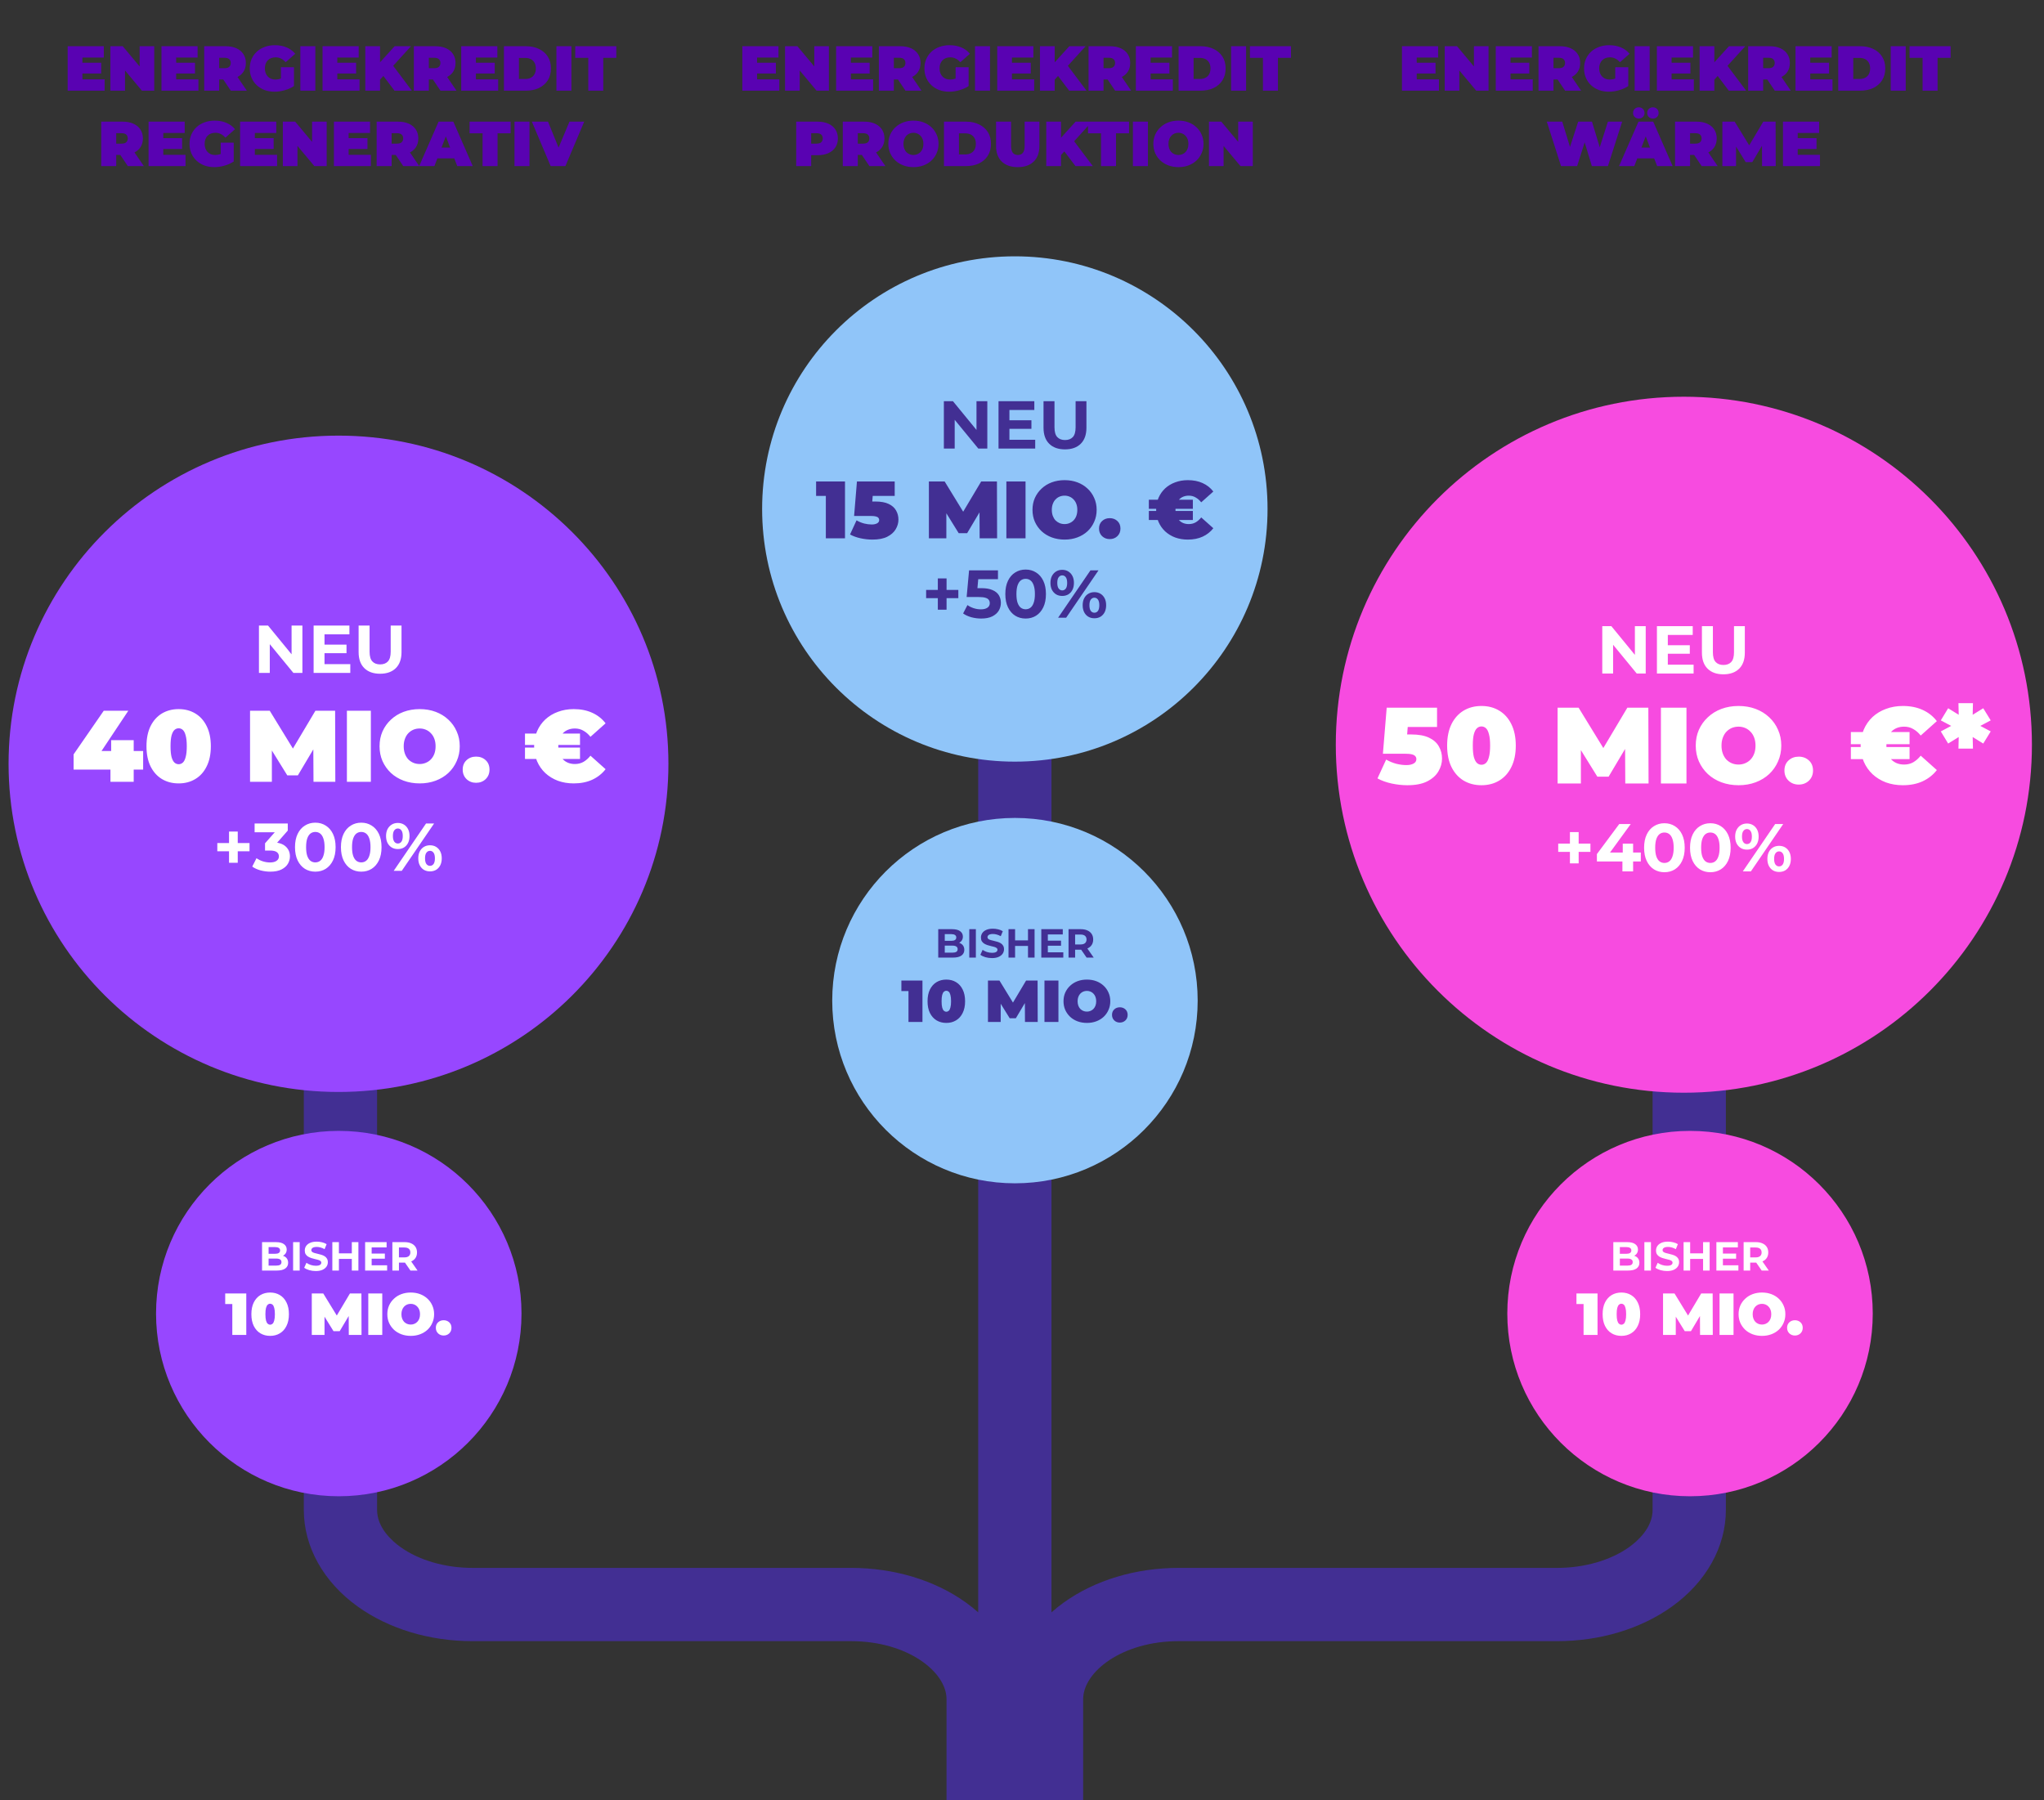 <?xml version="1.0" encoding="UTF-8"?>
<svg xmlns="http://www.w3.org/2000/svg" width="1192" height="1050" viewBox="0 0 1192 1050" fill="none">
  <rect x="0" y="0" width="1192" height="1050" fill="#333333" stroke="none"/>
  <path d="M1006.48 573.476V880.71C1006.48 902.214 995.005 922.769 975.005 937.102C956.86 950.102 933.108 957.264 908.109 957.264H687.3C654.515 957.264 631.669 975.093 631.669 991.084V1050H551.986V991.084C551.986 975.093 529.132 957.264 496.346 957.264H275.538C250.547 957.264 226.786 950.102 208.641 937.102C188.642 922.769 177.172 902.214 177.172 880.71V573.476C177.172 551.972 188.642 531.416 208.641 517.083C226.786 504.084 250.547 496.921 275.538 496.921V539.656C259.632 539.656 244.325 544.083 233.538 551.818C228.445 555.467 219.906 563.134 219.906 573.476V880.71C219.906 891.052 228.445 898.718 233.538 902.368C244.325 910.103 259.632 914.53 275.538 914.53H496.346C521.346 914.53 545.106 921.692 563.243 934.7C565.79 936.521 568.191 938.444 570.456 940.47V312.352H613.19V940.47C615.455 938.444 617.857 936.521 620.404 934.7C638.549 921.692 662.301 914.53 687.3 914.53H908.109C924.014 914.53 939.322 910.103 950.108 902.368C955.202 898.718 963.749 891.052 963.749 880.71V573.476C963.749 563.134 955.202 555.467 950.108 551.818C939.322 544.083 924.014 539.656 908.109 539.656V496.921C933.108 496.921 956.86 504.084 975.005 517.083C995.005 531.416 1006.48 551.972 1006.48 573.476Z" fill="#422F93"></path>
  <path d="M591.823 444.255C673.215 444.255 739.197 378.274 739.197 296.882C739.197 215.489 673.215 149.508 591.823 149.508C510.431 149.508 444.449 215.489 444.449 296.882C444.449 378.274 510.431 444.255 591.823 444.255Z" fill="#90C5F9"></path>
  <circle cx="591.89" cy="583.647" r="106.561" fill="#90C5F9"></circle>
  <path d="M481.604 313.977V284.708L486.388 289.254H475.921V280.824H492.781V313.977H481.604ZM508.788 314.734C506.515 314.734 504.21 314.482 501.873 313.977C499.537 313.471 497.484 312.729 495.716 311.751L499.505 303.51C500.926 304.331 502.41 304.946 503.957 305.357C505.504 305.736 506.972 305.925 508.362 305.925C509.625 305.925 510.666 305.704 511.487 305.262C512.308 304.82 512.719 304.173 512.719 303.32C512.719 302.847 512.577 302.436 512.293 302.089C512.008 301.71 511.503 301.426 510.777 301.237C510.082 301.047 509.056 300.952 507.699 300.952H498.084L499.742 280.824H521.765V289.254H503.673L509.309 284.471L508.314 297.306L502.678 292.522H510.398C513.682 292.522 516.302 292.996 518.26 293.943C520.249 294.89 521.686 296.169 522.57 297.779C523.485 299.358 523.943 301.126 523.943 303.084C523.943 305.041 523.406 306.92 522.333 308.72C521.291 310.488 519.649 311.94 517.407 313.077C515.197 314.182 512.324 314.734 508.788 314.734ZM541.701 313.977V280.824H550.889L564.15 302.468H559.319L572.201 280.824H581.389L581.484 313.977H571.301L571.207 296.169H572.817L564.008 310.993H559.082L549.894 296.169H551.883V313.977H541.701ZM586.888 313.977V280.824H598.065V313.977H586.888ZM620.874 314.734C618.159 314.734 615.649 314.308 613.344 313.456C611.07 312.603 609.097 311.403 607.424 309.856C605.75 308.278 604.44 306.43 603.493 304.315C602.577 302.2 602.119 299.895 602.119 297.4C602.119 294.874 602.577 292.57 603.493 290.486C604.44 288.37 605.75 286.539 607.424 284.992C609.097 283.413 611.07 282.198 613.344 281.345C615.649 280.493 618.143 280.066 620.827 280.066C623.542 280.066 626.036 280.493 628.31 281.345C630.583 282.198 632.556 283.413 634.23 284.992C635.903 286.539 637.198 288.37 638.113 290.486C639.061 292.57 639.534 294.874 639.534 297.4C639.534 299.895 639.061 302.2 638.113 304.315C637.198 306.43 635.903 308.278 634.23 309.856C632.556 311.403 630.583 312.603 628.31 313.456C626.036 314.308 623.558 314.734 620.874 314.734ZM620.827 305.688C621.869 305.688 622.832 305.499 623.716 305.12C624.631 304.741 625.421 304.204 626.084 303.51C626.778 302.784 627.315 301.915 627.694 300.905C628.073 299.863 628.262 298.695 628.262 297.4C628.262 296.106 628.073 294.953 627.694 293.943C627.315 292.901 626.778 292.033 626.084 291.338C625.421 290.612 624.631 290.059 623.716 289.681C622.832 289.302 621.869 289.112 620.827 289.112C619.785 289.112 618.806 289.302 617.89 289.681C617.006 290.059 616.217 290.612 615.522 291.338C614.859 292.033 614.338 292.901 613.959 293.943C613.581 294.953 613.391 296.106 613.391 297.4C613.391 298.695 613.581 299.863 613.959 300.905C614.338 301.915 614.859 302.784 615.522 303.51C616.217 304.204 617.006 304.741 617.89 305.12C618.806 305.499 619.785 305.688 620.827 305.688ZM647.165 314.45C645.397 314.45 643.913 313.882 642.713 312.745C641.514 311.577 640.914 310.093 640.914 308.293C640.914 306.462 641.514 304.994 642.713 303.889C643.913 302.784 645.397 302.231 647.165 302.231C648.933 302.231 650.417 302.784 651.617 303.889C652.817 304.994 653.417 306.462 653.417 308.293C653.417 310.093 652.817 311.577 651.617 312.745C650.417 313.882 648.933 314.45 647.165 314.45ZM669.97 303.32V298.016H695.64V303.32H669.97ZM669.97 296.785V291.48H695.64V296.785H669.97ZM692.703 314.734C690.051 314.734 687.588 314.324 685.315 313.503C683.073 312.65 681.116 311.451 679.442 309.904C677.8 308.356 676.522 306.525 675.606 304.41C674.69 302.294 674.233 299.958 674.233 297.4C674.233 294.843 674.69 292.506 675.606 290.391C676.522 288.276 677.8 286.444 679.442 284.897C681.116 283.35 683.073 282.166 685.315 281.345C687.588 280.493 690.051 280.066 692.703 280.066C695.955 280.066 698.829 280.635 701.323 281.771C703.849 282.908 705.933 284.55 707.574 286.697L700.518 292.996C699.539 291.764 698.45 290.817 697.25 290.154C696.082 289.46 694.755 289.112 693.272 289.112C692.103 289.112 691.046 289.302 690.098 289.681C689.151 290.059 688.33 290.612 687.636 291.338C686.973 292.064 686.452 292.948 686.073 293.99C685.694 295.001 685.504 296.137 685.504 297.4C685.504 298.663 685.694 299.816 686.073 300.858C686.452 301.868 686.973 302.736 687.636 303.463C688.33 304.189 689.151 304.741 690.098 305.12C691.046 305.499 692.103 305.688 693.272 305.688C694.755 305.688 696.082 305.357 697.25 304.694C698.45 303.999 699.539 303.036 700.518 301.805L707.574 308.104C705.933 310.219 703.849 311.861 701.323 313.029C698.829 314.166 695.955 314.734 692.703 314.734Z" fill="#422F93"></path>
  <path d="M529.802 596.102V574.76L533.29 578.075H525.658V571.928H537.952V596.102H529.802ZM551.868 596.654C549.727 596.654 547.827 596.159 546.17 595.169C544.535 594.179 543.246 592.74 542.302 590.852C541.381 588.965 540.921 586.685 540.921 584.015C540.921 581.344 541.381 579.065 542.302 577.177C543.246 575.289 544.535 573.85 546.17 572.86C547.827 571.87 549.727 571.375 551.868 571.375C554.009 571.375 555.897 571.87 557.531 572.86C559.189 573.85 560.478 575.289 561.399 577.177C562.343 579.065 562.815 581.344 562.815 584.015C562.815 586.685 562.343 588.965 561.399 590.852C560.478 592.74 559.189 594.179 557.531 595.169C555.897 596.159 554.009 596.654 551.868 596.654ZM551.868 590.127C552.397 590.127 552.869 589.943 553.284 589.575C553.698 589.206 554.021 588.573 554.251 587.675C554.504 586.777 554.631 585.557 554.631 584.015C554.631 582.449 554.504 581.229 554.251 580.354C554.021 579.456 553.698 578.823 553.284 578.455C552.869 578.086 552.397 577.902 551.868 577.902C551.338 577.902 550.866 578.086 550.452 578.455C550.038 578.823 549.704 579.456 549.451 580.354C549.22 581.229 549.105 582.449 549.105 584.015C549.105 585.557 549.22 586.777 549.451 587.675C549.704 588.573 550.038 589.206 550.452 589.575C550.866 589.943 551.338 590.127 551.868 590.127ZM576.152 596.102V571.928H582.851L592.521 587.71H588.998L598.391 571.928H605.091L605.16 596.102H597.735L597.666 583.117H598.84L592.417 593.926H588.826L582.126 583.117H583.576V596.102H576.152ZM609.1 596.102V571.928H617.25V596.102H609.1ZM633.882 596.654C631.902 596.654 630.072 596.343 628.391 595.722C626.734 595.1 625.295 594.225 624.075 593.097C622.854 591.946 621.899 590.599 621.208 589.057C620.541 587.514 620.207 585.834 620.207 584.015C620.207 582.173 620.541 580.492 621.208 578.973C621.899 577.43 622.854 576.095 624.075 574.967C625.295 573.816 626.734 572.929 628.391 572.308C630.072 571.686 631.891 571.375 633.848 571.375C635.828 571.375 637.646 571.686 639.304 572.308C640.962 572.929 642.401 573.816 643.621 574.967C644.841 576.095 645.785 577.43 646.452 578.973C647.143 580.492 647.488 582.173 647.488 584.015C647.488 585.834 647.143 587.514 646.452 589.057C645.785 590.599 644.841 591.946 643.621 593.097C642.401 594.225 640.962 595.1 639.304 595.722C637.646 596.343 635.839 596.654 633.882 596.654ZM633.848 590.058C634.607 590.058 635.31 589.92 635.954 589.644C636.622 589.367 637.197 588.976 637.681 588.47C638.187 587.94 638.579 587.307 638.855 586.57C639.131 585.81 639.269 584.959 639.269 584.015C639.269 583.071 639.131 582.23 638.855 581.494C638.579 580.734 638.187 580.101 637.681 579.594C637.197 579.065 636.622 578.662 635.954 578.386C635.31 578.109 634.607 577.971 633.848 577.971C633.088 577.971 632.374 578.109 631.707 578.386C631.062 578.662 630.486 579.065 629.98 579.594C629.496 580.101 629.117 580.734 628.84 581.494C628.564 582.23 628.426 583.071 628.426 584.015C628.426 584.959 628.564 585.81 628.84 586.57C629.117 587.307 629.496 587.94 629.98 588.47C630.486 588.976 631.062 589.367 631.707 589.644C632.374 589.92 633.088 590.058 633.848 590.058ZM653.053 596.447C651.763 596.447 650.681 596.032 649.807 595.204C648.932 594.352 648.494 593.27 648.494 591.958C648.494 590.622 648.932 589.552 649.807 588.746C650.681 587.94 651.763 587.537 653.053 587.537C654.342 587.537 655.424 587.94 656.299 588.746C657.174 589.552 657.611 590.622 657.611 591.958C657.611 593.27 657.174 594.352 656.299 595.204C655.424 596.032 654.342 596.447 653.053 596.447Z" fill="#422F93"></path>
  <circle cx="197.561" cy="766.186" r="106.561" fill="#9747FF"></circle>
  <path d="M135.476 778.641V757.299L138.964 760.614H131.332V754.467H143.626V778.641H135.476ZM157.542 779.193C155.401 779.193 153.501 778.698 151.844 777.708C150.209 776.718 148.92 775.279 147.976 773.391C147.055 771.504 146.595 769.224 146.595 766.554C146.595 763.883 147.055 761.604 147.976 759.716C148.92 757.828 150.209 756.389 151.844 755.399C153.501 754.409 155.401 753.914 157.542 753.914C159.683 753.914 161.571 754.409 163.205 755.399C164.863 756.389 166.152 757.828 167.073 759.716C168.017 761.604 168.489 763.883 168.489 766.554C168.489 769.224 168.017 771.504 167.073 773.391C166.152 775.279 164.863 776.718 163.205 777.708C161.571 778.698 159.683 779.193 157.542 779.193ZM157.542 772.666C158.071 772.666 158.543 772.482 158.958 772.114C159.372 771.745 159.694 771.112 159.925 770.214C160.178 769.317 160.304 768.096 160.304 766.554C160.304 764.988 160.178 763.768 159.925 762.893C159.694 761.995 159.372 761.362 158.958 760.994C158.543 760.625 158.071 760.441 157.542 760.441C157.012 760.441 156.54 760.625 156.126 760.994C155.711 761.362 155.378 761.995 155.124 762.893C154.894 763.768 154.779 764.988 154.779 766.554C154.779 768.096 154.894 769.317 155.124 770.214C155.378 771.112 155.711 771.745 156.126 772.114C156.54 772.482 157.012 772.666 157.542 772.666ZM181.825 778.641V754.467H188.525L198.195 770.249H194.672L204.065 754.467H210.765L210.834 778.641H203.409L203.34 765.656H204.514L198.091 776.465H194.499L187.8 765.656H189.25V778.641H181.825ZM214.774 778.641V754.467H222.924V778.641H214.774ZM239.556 779.193C237.576 779.193 235.746 778.882 234.065 778.261C232.408 777.639 230.969 776.764 229.748 775.636C228.528 774.485 227.573 773.138 226.882 771.596C226.214 770.053 225.881 768.373 225.881 766.554C225.881 764.712 226.214 763.031 226.882 761.512C227.573 759.969 228.528 758.634 229.748 757.506C230.969 756.355 232.408 755.468 234.065 754.847C235.746 754.225 237.565 753.914 239.521 753.914C241.501 753.914 243.32 754.225 244.978 754.847C246.635 755.468 248.074 756.355 249.295 757.506C250.515 758.634 251.459 759.969 252.126 761.512C252.817 763.031 253.162 764.712 253.162 766.554C253.162 768.373 252.817 770.053 252.126 771.596C251.459 773.138 250.515 774.485 249.295 775.636C248.074 776.764 246.635 777.639 244.978 778.261C243.32 778.882 241.513 779.193 239.556 779.193ZM239.521 772.597C240.281 772.597 240.983 772.459 241.628 772.183C242.296 771.907 242.871 771.515 243.355 771.009C243.861 770.479 244.253 769.846 244.529 769.109C244.805 768.35 244.943 767.498 244.943 766.554C244.943 765.61 244.805 764.77 244.529 764.033C244.253 763.273 243.861 762.64 243.355 762.133C242.871 761.604 242.296 761.201 241.628 760.925C240.983 760.649 240.281 760.51 239.521 760.51C238.762 760.51 238.048 760.649 237.38 760.925C236.736 761.201 236.16 761.604 235.654 762.133C235.17 762.64 234.79 763.273 234.514 764.033C234.238 764.77 234.1 765.61 234.1 766.554C234.1 767.498 234.238 768.35 234.514 769.109C234.79 769.846 235.17 770.479 235.654 771.009C236.16 771.515 236.736 771.907 237.38 772.183C238.048 772.459 238.762 772.597 239.521 772.597ZM258.727 778.986C257.437 778.986 256.355 778.572 255.48 777.743C254.606 776.891 254.168 775.809 254.168 774.497C254.168 773.161 254.606 772.091 255.48 771.285C256.355 770.479 257.437 770.076 258.727 770.076C260.016 770.076 261.098 770.479 261.973 771.285C262.848 772.091 263.285 773.161 263.285 774.497C263.285 775.809 262.848 776.891 261.973 777.743C261.098 778.572 260.016 778.986 258.727 778.986Z" fill="white"></path>
  <path d="M152.826 741.094V724.518H160.925C163.009 724.518 164.572 724.912 165.614 725.702C166.671 726.491 167.2 727.533 167.2 728.827C167.2 729.696 166.987 730.453 166.561 731.101C166.135 731.732 165.551 732.222 164.809 732.569C164.067 732.916 163.214 733.09 162.251 733.09L162.701 732.119C163.743 732.119 164.666 732.293 165.472 732.64C166.277 732.971 166.9 733.469 167.342 734.132C167.8 734.795 168.029 735.608 168.029 736.571C168.029 737.992 167.469 739.105 166.348 739.91C165.227 740.699 163.577 741.094 161.399 741.094H152.826ZM156.639 738.205H161.114C162.109 738.205 162.859 738.047 163.364 737.731C163.885 737.4 164.145 736.879 164.145 736.168C164.145 735.474 163.885 734.961 163.364 734.629C162.859 734.282 162.109 734.108 161.114 734.108H156.355V731.314H160.451C161.383 731.314 162.093 731.156 162.583 730.84C163.088 730.509 163.34 730.011 163.34 729.348C163.34 728.701 163.088 728.22 162.583 727.904C162.093 727.572 161.383 727.407 160.451 727.407H156.639V738.205ZM170.933 741.094V724.518H174.77V741.094H170.933ZM184.15 741.378C182.824 741.378 181.553 741.204 180.337 740.857C179.122 740.494 178.143 740.028 177.401 739.46L178.704 736.571C179.414 737.076 180.251 737.494 181.214 737.826C182.192 738.142 183.179 738.299 184.174 738.299C184.931 738.299 185.539 738.228 185.997 738.086C186.471 737.928 186.818 737.715 187.039 737.447C187.26 737.179 187.371 736.871 187.371 736.523C187.371 736.081 187.197 735.734 186.85 735.482C186.502 735.213 186.044 735 185.476 734.842C184.908 734.668 184.276 734.511 183.582 734.369C182.903 734.211 182.216 734.021 181.521 733.8C180.843 733.579 180.219 733.295 179.651 732.948C179.082 732.6 178.617 732.143 178.254 731.574C177.906 731.006 177.733 730.28 177.733 729.396C177.733 728.448 177.985 727.588 178.49 726.815C179.011 726.025 179.785 725.402 180.811 724.944C181.853 724.47 183.155 724.233 184.718 724.233C185.76 724.233 186.786 724.36 187.797 724.612C188.807 724.849 189.699 725.212 190.473 725.702L189.289 728.614C188.515 728.172 187.741 727.849 186.968 727.643C186.194 727.422 185.437 727.312 184.695 727.312C183.953 727.312 183.345 727.399 182.871 727.572C182.398 727.746 182.058 727.975 181.853 728.259C181.648 728.527 181.545 728.843 181.545 729.206C181.545 729.632 181.719 729.98 182.066 730.248C182.413 730.501 182.871 730.706 183.44 730.864C184.008 731.022 184.631 731.18 185.31 731.337C186.005 731.495 186.692 731.677 187.371 731.882C188.065 732.087 188.697 732.364 189.265 732.711C189.833 733.058 190.291 733.516 190.638 734.084C191.001 734.653 191.183 735.371 191.183 736.239C191.183 737.171 190.923 738.023 190.402 738.797C189.881 739.57 189.099 740.194 188.057 740.668C187.031 741.141 185.729 741.378 184.15 741.378ZM205.171 724.518H209.007V741.094H205.171V724.518ZM197.641 741.094H193.804V724.518H197.641V741.094ZM205.455 734.298H197.356V731.053H205.455V734.298ZM216.457 731.195H224.438V734.179H216.457V731.195ZM216.741 738.015H225.764V741.094H212.929V724.518H225.456V727.596H216.741V738.015ZM228.816 741.094V724.518H235.991C237.475 724.518 238.754 724.762 239.827 725.252C240.901 725.725 241.73 726.412 242.314 727.312C242.898 728.212 243.19 729.285 243.19 730.532C243.19 731.764 242.898 732.829 242.314 733.729C241.73 734.613 240.901 735.292 239.827 735.766C238.754 736.239 237.475 736.476 235.991 736.476H230.947L232.652 734.795V741.094H228.816ZM239.354 741.094L235.21 735.079H239.306L243.498 741.094H239.354ZM232.652 735.221L230.947 733.421H235.778C236.962 733.421 237.846 733.169 238.43 732.664C239.014 732.143 239.306 731.432 239.306 730.532C239.306 729.617 239.014 728.906 238.43 728.401C237.846 727.896 236.962 727.643 235.778 727.643H230.947L232.652 725.82V735.221Z" fill="white"></path>
  <circle cx="985.573" cy="766.186" r="106.561" fill="#F74BE0"></circle>
  <path d="M923.487 778.641V757.299L926.975 760.614H919.343V754.467H931.637V778.641H923.487ZM945.553 779.193C943.412 779.193 941.513 778.698 939.855 777.708C938.221 776.718 936.932 775.279 935.988 773.391C935.067 771.504 934.606 769.224 934.606 766.554C934.606 763.883 935.067 761.604 935.988 759.716C936.932 757.828 938.221 756.389 939.855 755.399C941.513 754.409 943.412 753.914 945.553 753.914C947.695 753.914 949.582 754.409 951.217 755.399C952.875 756.389 954.164 757.828 955.085 759.716C956.029 761.604 956.501 763.883 956.501 766.554C956.501 769.224 956.029 771.504 955.085 773.391C954.164 775.279 952.875 776.718 951.217 777.708C949.582 778.698 947.695 779.193 945.553 779.193ZM945.553 772.666C946.083 772.666 946.555 772.482 946.969 772.114C947.384 771.745 947.706 771.112 947.936 770.214C948.19 769.317 948.316 768.096 948.316 766.554C948.316 764.988 948.19 763.768 947.936 762.893C947.706 761.995 947.384 761.362 946.969 760.994C946.555 760.625 946.083 760.441 945.553 760.441C945.024 760.441 944.552 760.625 944.138 760.994C943.723 761.362 943.389 761.995 943.136 762.893C942.906 763.768 942.791 764.988 942.791 766.554C942.791 768.096 942.906 769.317 943.136 770.214C943.389 771.112 943.723 771.745 944.138 772.114C944.552 772.482 945.024 772.666 945.553 772.666ZM969.837 778.641V754.467H976.537L986.206 770.249H982.684L992.077 754.467H998.777L998.846 778.641H991.421L991.352 765.656H992.526L986.103 776.465H982.511L975.812 765.656H977.262V778.641H969.837ZM1002.79 778.641V754.467H1010.94V778.641H1002.79ZM1027.57 779.193C1025.59 779.193 1023.76 778.882 1022.08 778.261C1020.42 777.639 1018.98 776.764 1017.76 775.636C1016.54 774.485 1015.58 773.138 1014.89 771.596C1014.23 770.053 1013.89 768.373 1013.89 766.554C1013.89 764.712 1014.23 763.031 1014.89 761.512C1015.58 759.969 1016.54 758.634 1017.76 757.506C1018.98 756.355 1020.42 755.468 1022.08 754.847C1023.76 754.225 1025.58 753.914 1027.53 753.914C1029.51 753.914 1031.33 754.225 1032.99 754.847C1034.65 755.468 1036.09 756.355 1037.31 757.506C1038.53 758.634 1039.47 759.969 1040.14 761.512C1040.83 763.031 1041.17 764.712 1041.17 766.554C1041.17 768.373 1040.83 770.053 1040.14 771.596C1039.47 773.138 1038.53 774.485 1037.31 775.636C1036.09 776.764 1034.65 777.639 1032.99 778.261C1031.33 778.882 1029.52 779.193 1027.57 779.193ZM1027.53 772.597C1028.29 772.597 1029 772.459 1029.64 772.183C1030.31 771.907 1030.88 771.515 1031.37 771.009C1031.87 770.479 1032.26 769.846 1032.54 769.109C1032.82 768.35 1032.95 767.498 1032.95 766.554C1032.95 765.61 1032.82 764.77 1032.54 764.033C1032.26 763.273 1031.87 762.64 1031.37 762.133C1030.88 761.604 1030.31 761.201 1029.64 760.925C1029 760.649 1028.29 760.51 1027.53 760.51C1026.77 760.51 1026.06 760.649 1025.39 760.925C1024.75 761.201 1024.17 761.604 1023.67 762.133C1023.18 762.64 1022.8 763.273 1022.53 764.033C1022.25 764.77 1022.11 765.61 1022.11 766.554C1022.11 767.498 1022.25 768.35 1022.53 769.109C1022.8 769.846 1023.18 770.479 1023.67 771.009C1024.17 771.515 1024.75 771.907 1025.39 772.183C1026.06 772.459 1026.77 772.597 1027.53 772.597ZM1046.74 778.986C1045.45 778.986 1044.37 778.572 1043.49 777.743C1042.62 776.891 1042.18 775.809 1042.18 774.497C1042.18 773.161 1042.62 772.091 1043.49 771.285C1044.37 770.479 1045.45 770.076 1046.74 770.076C1048.03 770.076 1049.11 770.479 1049.98 771.285C1050.86 772.091 1051.3 773.161 1051.3 774.497C1051.3 775.809 1050.86 776.891 1049.98 777.743C1049.11 778.572 1048.03 778.986 1046.74 778.986Z" fill="white"></path>
  <path d="M940.838 741.094V724.518H948.937C951.021 724.518 952.583 724.912 953.625 725.702C954.683 726.491 955.212 727.533 955.212 728.827C955.212 729.696 954.999 730.453 954.573 731.101C954.146 731.732 953.562 732.222 952.82 732.569C952.078 732.916 951.226 733.09 950.263 733.09L950.713 732.119C951.755 732.119 952.678 732.293 953.483 732.64C954.288 732.971 954.912 733.469 955.354 734.132C955.812 734.795 956.041 735.608 956.041 736.571C956.041 737.992 955.48 739.105 954.359 739.91C953.239 740.699 951.589 741.094 949.41 741.094H940.838ZM944.651 738.205H949.126C950.121 738.205 950.871 738.047 951.376 737.731C951.897 737.4 952.157 736.879 952.157 736.168C952.157 735.474 951.897 734.961 951.376 734.629C950.871 734.282 950.121 734.108 949.126 734.108H944.366V731.314H948.463C949.394 731.314 950.105 731.156 950.594 730.84C951.099 730.509 951.352 730.011 951.352 729.348C951.352 728.701 951.099 728.22 950.594 727.904C950.105 727.572 949.394 727.407 948.463 727.407H944.651V738.205ZM958.945 741.094V724.518H962.781V741.094H958.945ZM972.162 741.378C970.836 741.378 969.565 741.204 968.349 740.857C967.134 740.494 966.155 740.028 965.413 739.46L966.715 736.571C967.426 737.076 968.262 737.494 969.225 737.826C970.204 738.142 971.191 738.299 972.185 738.299C972.943 738.299 973.551 738.228 974.009 738.086C974.482 737.928 974.83 737.715 975.051 737.447C975.272 737.179 975.382 736.871 975.382 736.523C975.382 736.081 975.209 735.734 974.861 735.482C974.514 735.213 974.056 735 973.488 734.842C972.919 734.668 972.288 734.511 971.593 734.369C970.915 734.211 970.228 734.021 969.533 733.8C968.854 733.579 968.231 733.295 967.662 732.948C967.094 732.6 966.628 732.143 966.265 731.574C965.918 731.006 965.744 730.28 965.744 729.396C965.744 728.448 965.997 727.588 966.502 726.815C967.023 726.025 967.797 725.402 968.823 724.944C969.865 724.47 971.167 724.233 972.73 724.233C973.772 724.233 974.798 724.36 975.808 724.612C976.819 724.849 977.711 725.212 978.484 725.702L977.3 728.614C976.527 728.172 975.753 727.849 974.98 727.643C974.206 727.422 973.448 727.312 972.706 727.312C971.964 727.312 971.357 727.399 970.883 727.572C970.409 727.746 970.07 727.975 969.865 728.259C969.659 728.527 969.557 728.843 969.557 729.206C969.557 729.632 969.731 729.98 970.078 730.248C970.425 730.501 970.883 730.706 971.451 730.864C972.02 731.022 972.643 731.18 973.322 731.337C974.017 731.495 974.703 731.677 975.382 731.882C976.077 732.087 976.708 732.364 977.277 732.711C977.845 733.058 978.303 733.516 978.65 734.084C979.013 734.653 979.195 735.371 979.195 736.239C979.195 737.171 978.934 738.023 978.413 738.797C977.892 739.57 977.111 740.194 976.069 740.668C975.043 741.141 973.74 741.378 972.162 741.378ZM993.183 724.518H997.019V741.094H993.183V724.518ZM985.652 741.094H981.816V724.518H985.652V741.094ZM993.467 734.298H985.368V731.053H993.467V734.298ZM1004.47 731.195H1012.45V734.179H1004.47V731.195ZM1004.75 738.015H1013.78V741.094H1000.94V724.518H1013.47V727.596H1004.75V738.015ZM1016.83 741.094V724.518H1024C1025.49 724.518 1026.77 724.762 1027.84 725.252C1028.91 725.725 1029.74 726.412 1030.33 727.312C1030.91 728.212 1031.2 729.285 1031.2 730.532C1031.2 731.764 1030.91 732.829 1030.33 733.729C1029.74 734.613 1028.91 735.292 1027.84 735.766C1026.77 736.239 1025.49 736.476 1024 736.476H1018.96L1020.66 734.795V741.094H1016.83ZM1027.37 741.094L1023.22 735.079H1027.32L1031.51 741.094H1027.37ZM1020.66 735.221L1018.96 733.421H1023.79C1024.97 733.421 1025.86 733.169 1026.44 732.664C1027.03 732.143 1027.32 731.432 1027.32 730.532C1027.32 729.617 1027.03 728.906 1026.44 728.401C1025.86 727.896 1024.97 727.643 1023.79 727.643H1018.96L1020.66 725.82V735.221Z" fill="white"></path>
  <path d="M547.152 558.555V541.978H555.251C557.335 541.978 558.898 542.373 559.94 543.162C560.998 543.952 561.526 544.994 561.526 546.288C561.526 547.157 561.313 547.914 560.887 548.562C560.461 549.193 559.877 549.682 559.135 550.03C558.393 550.377 557.54 550.551 556.577 550.551L557.027 549.58C558.069 549.58 558.993 549.754 559.798 550.101C560.603 550.432 561.226 550.93 561.668 551.593C562.126 552.256 562.355 553.069 562.355 554.032C562.355 555.453 561.795 556.566 560.674 557.371C559.553 558.16 557.903 558.555 555.725 558.555H547.152ZM550.965 555.666H555.441C556.435 555.666 557.185 555.508 557.69 555.192C558.211 554.861 558.472 554.34 558.472 553.629C558.472 552.935 558.211 552.421 557.69 552.09C557.185 551.743 556.435 551.569 555.441 551.569H550.681V548.775H554.778C555.709 548.775 556.419 548.617 556.909 548.301C557.414 547.97 557.667 547.472 557.667 546.809C557.667 546.162 557.414 545.68 556.909 545.365C556.419 545.033 555.709 544.867 554.778 544.867H550.965V555.666ZM565.26 558.555V541.978H569.096V558.555H565.26ZM578.476 558.839C577.15 558.839 575.879 558.665 574.664 558.318C573.448 557.955 572.469 557.489 571.727 556.921L573.03 554.032C573.74 554.537 574.577 554.955 575.54 555.287C576.519 555.603 577.505 555.76 578.5 555.76C579.258 555.76 579.865 555.689 580.323 555.547C580.797 555.389 581.144 555.176 581.365 554.908C581.586 554.64 581.697 554.332 581.697 553.984C581.697 553.542 581.523 553.195 581.176 552.942C580.828 552.674 580.371 552.461 579.802 552.303C579.234 552.129 578.602 551.972 577.908 551.829C577.229 551.672 576.542 551.482 575.848 551.261C575.169 551.04 574.545 550.756 573.977 550.409C573.409 550.061 572.943 549.604 572.58 549.035C572.232 548.467 572.059 547.741 572.059 546.857C572.059 545.909 572.311 545.049 572.817 544.275C573.338 543.486 574.111 542.863 575.137 542.405C576.179 541.931 577.482 541.694 579.044 541.694C580.086 541.694 581.113 541.821 582.123 542.073C583.133 542.31 584.025 542.673 584.799 543.162L583.615 546.075C582.841 545.633 582.068 545.309 581.294 545.104C580.521 544.883 579.763 544.773 579.021 544.773C578.279 544.773 577.671 544.86 577.197 545.033C576.724 545.207 576.384 545.436 576.179 545.72C575.974 545.988 575.871 546.304 575.871 546.667C575.871 547.093 576.045 547.441 576.392 547.709C576.74 547.962 577.197 548.167 577.766 548.325C578.334 548.483 578.958 548.641 579.636 548.798C580.331 548.956 581.018 549.138 581.697 549.343C582.391 549.548 583.023 549.825 583.591 550.172C584.159 550.519 584.617 550.977 584.965 551.545C585.328 552.114 585.509 552.832 585.509 553.7C585.509 554.632 585.249 555.484 584.728 556.258C584.207 557.031 583.425 557.655 582.383 558.128C581.357 558.602 580.055 558.839 578.476 558.839ZM599.497 541.978H603.333V558.555H599.497V541.978ZM591.967 558.555H588.131V541.978H591.967V558.555ZM599.781 551.758H591.683V548.514H599.781V551.758ZM610.783 548.656H618.764V551.64H610.783V548.656ZM611.068 555.476H620.09V558.555H607.255V541.978H619.782V545.057H611.068V555.476ZM623.142 558.555V541.978H630.317C631.801 541.978 633.08 542.223 634.154 542.713C635.227 543.186 636.056 543.873 636.64 544.773C637.224 545.673 637.516 546.746 637.516 547.993C637.516 549.225 637.224 550.29 636.64 551.19C636.056 552.074 635.227 552.753 634.154 553.227C633.08 553.7 631.801 553.937 630.317 553.937H625.273L626.978 552.256V558.555H623.142ZM633.68 558.555L629.536 552.54H633.633L637.824 558.555H633.68ZM626.978 552.682L625.273 550.882H630.104C631.288 550.882 632.172 550.63 632.756 550.124C633.341 549.604 633.633 548.893 633.633 547.993C633.633 547.078 633.341 546.367 632.756 545.862C632.172 545.357 631.288 545.104 630.104 545.104H625.273L626.978 543.281V552.682Z" fill="#422F93"></path>
  <path d="M550.436 261.641V234.014H555.725L572.025 253.905H569.459V234.014H575.774V261.641H570.525L554.186 241.749H556.751V261.641H550.436ZM588.191 245.143H601.492V250.116H588.191V245.143ZM588.665 256.51H603.702V261.641H582.311V234.014H603.189V239.144H588.665V256.51ZM621.063 262.114C617.143 262.114 614.078 261.022 611.867 258.838C609.657 256.655 608.552 253.537 608.552 249.485V234.014H614.946V249.248C614.946 251.879 615.485 253.773 616.564 254.931C617.643 256.089 619.156 256.668 621.103 256.668C623.05 256.668 624.563 256.089 625.641 254.931C626.72 253.773 627.26 251.879 627.26 249.248V234.014H633.574V249.485C633.574 253.537 632.469 256.655 630.259 258.838C628.049 261.022 624.984 262.114 621.063 262.114Z" fill="#422F93"></path>
  <path d="M197.403 636.925C303.664 636.925 389.805 551.226 389.805 445.51C389.805 339.794 303.664 254.094 197.403 254.094C91.141 254.094 5 339.794 5 445.51C5 551.226 91.141 636.925 197.403 636.925Z" fill="#9747FF"></path>
  <path d="M42.922 448.896V440.016L60.505 414.559H74.832L57.9 440.016L51.388 438.062H83.475V448.896H42.922ZM64.412 456V448.896L64.827 438.062V431.728H77.969V456H64.412ZM104.19 456.947C100.52 456.947 97.264 456.099 94.422 454.402C91.62 452.704 89.41 450.238 87.791 447.001C86.213 443.765 85.424 439.858 85.424 435.28C85.424 430.702 86.213 426.794 87.791 423.558C89.41 420.322 91.62 417.855 94.422 416.158C97.264 414.461 100.52 413.612 104.19 413.612C107.861 413.612 111.097 414.461 113.899 416.158C116.741 417.855 118.951 420.322 120.53 423.558C122.148 426.794 122.957 430.702 122.957 435.28C122.957 439.858 122.148 443.765 120.53 447.001C118.951 450.238 116.741 452.704 113.899 454.402C111.097 456.099 107.861 456.947 104.19 456.947ZM104.19 445.758C105.098 445.758 105.907 445.443 106.617 444.811C107.328 444.18 107.88 443.094 108.275 441.555C108.709 440.016 108.926 437.924 108.926 435.28C108.926 432.596 108.709 430.504 108.275 429.004C107.88 427.465 107.328 426.38 106.617 425.748C105.907 425.117 105.098 424.801 104.19 424.801C103.282 424.801 102.473 425.117 101.763 425.748C101.053 426.38 100.48 427.465 100.046 429.004C99.651 430.504 99.454 432.596 99.454 435.28C99.454 437.924 99.651 440.016 100.046 441.555C100.48 443.094 101.053 444.18 101.763 444.811C102.473 445.443 103.282 445.758 104.19 445.758ZM145.819 456V414.559H157.304L173.881 441.614H167.842L183.945 414.559H195.43L195.548 456H182.82L182.702 433.741H184.714L173.703 452.27H167.546L156.061 433.741H158.548V456H145.819ZM202.303 456V414.559H216.274V456H202.303ZM244.786 456.947C241.392 456.947 238.254 456.414 235.373 455.349C232.531 454.283 230.065 452.783 227.973 450.85C225.881 448.876 224.243 446.567 223.059 443.923C221.915 441.279 221.342 438.398 221.342 435.28C221.342 432.122 221.915 429.241 223.059 426.636C224.243 423.992 225.881 421.703 227.973 419.769C230.065 417.796 232.531 416.276 235.373 415.211C238.254 414.145 241.372 413.612 244.727 413.612C248.121 413.612 251.239 414.145 254.081 415.211C256.922 416.276 259.389 417.796 261.481 419.769C263.572 421.703 265.191 423.992 266.335 426.636C267.519 429.241 268.111 432.122 268.111 435.28C268.111 438.398 267.519 441.279 266.335 443.923C265.191 446.567 263.572 448.876 261.481 450.85C259.389 452.783 256.922 454.283 254.081 455.349C251.239 456.414 248.141 456.947 244.786 456.947ZM244.727 445.64C246.029 445.64 247.233 445.403 248.338 444.929C249.483 444.456 250.469 443.785 251.298 442.917C252.166 442.009 252.837 440.924 253.311 439.661C253.785 438.358 254.021 436.898 254.021 435.28C254.021 433.662 253.785 432.221 253.311 430.958C252.837 429.656 252.166 428.57 251.298 427.702C250.469 426.794 249.483 426.104 248.338 425.63C247.233 425.156 246.029 424.92 244.727 424.92C243.424 424.92 242.201 425.156 241.056 425.63C239.951 426.104 238.965 426.794 238.096 427.702C237.268 428.57 236.616 429.656 236.143 430.958C235.669 432.221 235.432 433.662 235.432 435.28C235.432 436.898 235.669 438.358 236.143 439.661C236.616 440.924 237.268 442.009 238.096 442.917C238.965 443.785 239.951 444.456 241.056 444.929C242.201 445.403 243.424 445.64 244.727 445.64ZM277.65 456.592C275.44 456.592 273.585 455.882 272.085 454.461C270.585 453 269.835 451.146 269.835 448.896C269.835 446.607 270.585 444.772 272.085 443.39C273.585 442.009 275.44 441.318 277.65 441.318C279.86 441.318 281.715 442.009 283.215 443.39C284.714 444.772 285.464 446.607 285.464 448.896C285.464 451.146 284.714 453 283.215 454.461C281.715 455.882 279.86 456.592 277.65 456.592ZM306.156 442.68V436.049H338.243V442.68H306.156ZM306.156 434.51V427.88H338.243V434.51H306.156ZM334.572 456.947C331.257 456.947 328.179 456.434 325.337 455.408C322.535 454.342 320.088 452.843 317.996 450.909C315.944 448.975 314.345 446.686 313.201 444.041C312.056 441.397 311.484 438.477 311.484 435.28C311.484 432.083 312.056 429.162 313.201 426.518C314.345 423.874 315.944 421.585 317.996 419.651C320.088 417.717 322.535 416.237 325.337 415.211C328.179 414.145 331.257 413.612 334.572 413.612C338.637 413.612 342.229 414.323 345.347 415.743C348.504 417.164 351.109 419.217 353.161 421.9L344.34 429.774C343.117 428.235 341.755 427.051 340.256 426.222C338.795 425.354 337.138 424.92 335.283 424.92C333.822 424.92 332.5 425.156 331.316 425.63C330.132 426.104 329.106 426.794 328.238 427.702C327.409 428.61 326.758 429.715 326.284 431.017C325.811 432.28 325.574 433.701 325.574 435.28C325.574 436.858 325.811 438.299 326.284 439.601C326.758 440.864 327.409 441.95 328.238 442.857C329.106 443.765 330.132 444.456 331.316 444.929C332.5 445.403 333.822 445.64 335.283 445.64C337.138 445.64 338.795 445.225 340.256 444.397C341.755 443.528 343.117 442.325 344.34 440.785L353.161 448.659C351.109 451.303 348.504 453.356 345.347 454.816C342.229 456.237 338.637 456.947 334.572 456.947Z" fill="white"></path>
  <path d="M133.559 503.257V485.023H138.65V503.257H133.559ZM126.731 496.547V491.732H145.517V496.547H126.731ZM157.638 508.427C155.717 508.427 153.809 508.177 151.915 507.677C150.021 507.151 148.416 506.414 147.1 505.467L149.586 500.573C150.639 501.336 151.862 501.941 153.257 502.388C154.651 502.836 156.059 503.059 157.48 503.059C159.085 503.059 160.348 502.743 161.269 502.112C162.19 501.481 162.65 500.612 162.65 499.507C162.65 498.455 162.242 497.626 161.427 497.021C160.611 496.416 159.295 496.113 157.48 496.113H154.559V491.89L162.255 483.168L162.966 485.457H148.481V480.326H167.82V484.47L160.164 493.192L156.927 491.337H158.782C162.177 491.337 164.742 492.1 166.478 493.627C168.215 495.153 169.083 497.113 169.083 499.507C169.083 501.06 168.675 502.52 167.86 503.888C167.044 505.23 165.794 506.322 164.11 507.164C162.426 508.006 160.269 508.427 157.638 508.427ZM183.875 508.427C181.613 508.427 179.587 507.874 177.798 506.769C176.008 505.638 174.601 504.006 173.575 501.875C172.548 499.744 172.035 497.165 172.035 494.14C172.035 491.114 172.548 488.535 173.575 486.404C174.601 484.273 176.008 482.655 177.798 481.55C179.587 480.418 181.613 479.852 183.875 479.852C186.165 479.852 188.191 480.418 189.953 481.55C191.743 482.655 193.15 484.273 194.176 486.404C195.203 488.535 195.716 491.114 195.716 494.14C195.716 497.165 195.203 499.744 194.176 501.875C193.15 504.006 191.743 505.638 189.953 506.769C188.191 507.874 186.165 508.427 183.875 508.427ZM183.875 503.02C184.954 503.02 185.888 502.717 186.678 502.112C187.493 501.507 188.125 500.546 188.572 499.231C189.046 497.915 189.282 496.218 189.282 494.14C189.282 492.061 189.046 490.364 188.572 489.048C188.125 487.733 187.493 486.772 186.678 486.167C185.888 485.562 184.954 485.259 183.875 485.259C182.823 485.259 181.889 485.562 181.073 486.167C180.284 486.772 179.652 487.733 179.179 489.048C178.732 490.364 178.508 492.061 178.508 494.14C178.508 496.218 178.732 497.915 179.179 499.231C179.652 500.546 180.284 501.507 181.073 502.112C181.889 502.717 182.823 503.02 183.875 503.02ZM210.662 508.427C208.399 508.427 206.374 507.874 204.584 506.769C202.795 505.638 201.387 504.006 200.361 501.875C199.335 499.744 198.822 497.165 198.822 494.14C198.822 491.114 199.335 488.535 200.361 486.404C201.387 484.273 202.795 482.655 204.584 481.55C206.374 480.418 208.399 479.852 210.662 479.852C212.951 479.852 214.977 480.418 216.74 481.55C218.529 482.655 219.937 484.273 220.963 486.404C221.989 488.535 222.502 491.114 222.502 494.14C222.502 497.165 221.989 499.744 220.963 501.875C219.937 504.006 218.529 505.638 216.74 506.769C214.977 507.874 212.951 508.427 210.662 508.427ZM210.662 503.02C211.741 503.02 212.675 502.717 213.464 502.112C214.28 501.507 214.912 500.546 215.359 499.231C215.832 497.915 216.069 496.218 216.069 494.14C216.069 492.061 215.832 490.364 215.359 489.048C214.912 487.733 214.28 486.772 213.464 486.167C212.675 485.562 211.741 485.259 210.662 485.259C209.61 485.259 208.676 485.562 207.86 486.167C207.071 486.772 206.439 487.733 205.966 489.048C205.518 490.364 205.295 492.061 205.295 494.14C205.295 496.218 205.518 497.915 205.966 499.231C206.439 500.546 207.071 501.507 207.86 502.112C208.676 502.717 209.61 503.02 210.662 503.02ZM229.595 507.953L248.46 480.326H253.157L234.292 507.953H229.595ZM232.003 495.245C230.661 495.245 229.477 494.942 228.451 494.337C227.424 493.705 226.609 492.824 226.004 491.693C225.425 490.535 225.135 489.18 225.135 487.628C225.135 486.075 225.425 484.733 226.004 483.602C226.609 482.47 227.424 481.589 228.451 480.958C229.477 480.326 230.661 480.01 232.003 480.01C233.344 480.01 234.529 480.326 235.555 480.958C236.581 481.589 237.383 482.47 237.962 483.602C238.541 484.733 238.83 486.075 238.83 487.628C238.83 489.18 238.541 490.535 237.962 491.693C237.383 492.824 236.581 493.705 235.555 494.337C234.529 494.942 233.344 495.245 232.003 495.245ZM232.003 492.008C232.871 492.008 233.568 491.653 234.094 490.943C234.621 490.206 234.884 489.101 234.884 487.628C234.884 486.154 234.621 485.062 234.094 484.352C233.568 483.615 232.871 483.247 232.003 483.247C231.161 483.247 230.463 483.615 229.911 484.352C229.385 485.062 229.122 486.154 229.122 487.628C229.122 489.075 229.385 490.167 229.911 490.903C230.463 491.64 231.161 492.008 232.003 492.008ZM250.75 508.269C249.434 508.269 248.25 507.966 247.197 507.361C246.171 506.73 245.369 505.848 244.79 504.717C244.211 503.559 243.922 502.204 243.922 500.652C243.922 499.099 244.211 497.757 244.79 496.626C245.369 495.495 246.171 494.613 247.197 493.982C248.25 493.35 249.434 493.035 250.75 493.035C252.118 493.035 253.315 493.35 254.341 493.982C255.367 494.613 256.17 495.495 256.749 496.626C257.327 497.757 257.617 499.099 257.617 500.652C257.617 502.204 257.327 503.559 256.749 504.717C256.17 505.848 255.367 506.73 254.341 507.361C253.315 507.966 252.118 508.269 250.75 508.269ZM250.75 505.033C251.618 505.033 252.315 504.677 252.841 503.967C253.368 503.23 253.631 502.125 253.631 500.652C253.631 499.205 253.368 498.113 252.841 497.376C252.315 496.639 251.618 496.271 250.75 496.271C249.908 496.271 249.21 496.639 248.658 497.376C248.132 498.086 247.868 499.178 247.868 500.652C247.868 502.125 248.132 503.23 248.658 503.967C249.21 504.677 249.908 505.033 250.75 505.033Z" fill="white"></path>
  <path d="M151.016 392.508V364.881H156.305L172.605 384.772H170.039V364.881H176.354V392.508H171.105L154.766 372.616H157.331V392.508H151.016ZM188.771 376.011H202.072V380.983H188.771V376.011ZM189.245 387.377H204.282V392.508H182.891V364.881H203.769V370.012H189.245V387.377ZM221.643 392.981C217.723 392.981 214.658 391.889 212.448 389.706C210.237 387.522 209.132 384.404 209.132 380.352V364.881H215.526V380.115C215.526 382.746 216.065 384.641 217.144 385.798C218.223 386.956 219.736 387.535 221.683 387.535C223.63 387.535 225.143 386.956 226.222 385.798C227.3 384.641 227.84 382.746 227.84 380.115V364.881H234.154V380.352C234.154 384.404 233.049 387.522 230.839 389.706C228.629 391.889 225.564 392.981 221.643 392.981Z" fill="white"></path>
  <path d="M546.914 355.616V337.382H552.006V355.616H546.914ZM540.087 348.906V344.091H558.873V348.906H540.087ZM572.198 360.786C570.278 360.786 568.37 360.536 566.476 360.036C564.608 359.51 563.003 358.773 561.661 357.826L564.187 352.932C565.239 353.695 566.449 354.3 567.818 354.748C569.212 355.195 570.62 355.419 572.041 355.419C573.646 355.419 574.908 355.103 575.829 354.471C576.75 353.84 577.211 352.958 577.211 351.827C577.211 351.117 577.027 350.485 576.658 349.933C576.29 349.38 575.632 348.959 574.685 348.67C573.764 348.38 572.461 348.236 570.778 348.236H563.713L565.134 332.685H581.986V337.816H567.423L570.738 334.896L569.751 345.986L566.436 343.065H572.277C575.014 343.065 577.211 343.447 578.868 344.21C580.552 344.947 581.776 345.96 582.539 347.249C583.302 348.538 583.683 349.998 583.683 351.63C583.683 353.261 583.276 354.774 582.46 356.168C581.644 357.537 580.381 358.655 578.671 359.523C576.987 360.365 574.83 360.786 572.198 360.786ZM598.118 360.786C595.855 360.786 593.829 360.234 592.04 359.128C590.25 357.997 588.843 356.366 587.817 354.235C586.79 352.103 586.277 349.525 586.277 346.499C586.277 343.473 586.79 340.895 587.817 338.763C588.843 336.632 590.25 335.014 592.04 333.909C593.829 332.778 595.855 332.212 598.118 332.212C600.407 332.212 602.433 332.778 604.195 333.909C605.985 335.014 607.392 336.632 608.418 338.763C609.445 340.895 609.958 343.473 609.958 346.499C609.958 349.525 609.445 352.103 608.418 354.235C607.392 356.366 605.985 357.997 604.195 359.128C602.433 360.234 600.407 360.786 598.118 360.786ZM598.118 355.379C599.196 355.379 600.13 355.077 600.92 354.471C601.735 353.866 602.367 352.906 602.814 351.59C603.288 350.275 603.525 348.578 603.525 346.499C603.525 344.42 603.288 342.723 602.814 341.408C602.367 340.092 601.735 339.132 600.92 338.527C600.13 337.921 599.196 337.619 598.118 337.619C597.065 337.619 596.131 337.921 595.315 338.527C594.526 339.132 593.895 340.092 593.421 341.408C592.974 342.723 592.75 344.42 592.75 346.499C592.75 348.578 592.974 350.275 593.421 351.59C593.895 352.906 594.526 353.866 595.315 354.471C596.131 355.077 597.065 355.379 598.118 355.379ZM617.05 360.312L635.916 332.685H640.612L621.747 360.312H617.05ZM619.458 347.604C618.116 347.604 616.932 347.301 615.906 346.696C614.88 346.065 614.064 345.183 613.459 344.052C612.88 342.894 612.591 341.539 612.591 339.987C612.591 338.435 612.88 337.093 613.459 335.961C614.064 334.83 614.88 333.948 615.906 333.317C616.932 332.685 618.116 332.37 619.458 332.37C620.8 332.37 621.984 332.685 623.01 333.317C624.036 333.948 624.839 334.83 625.417 335.961C625.996 337.093 626.286 338.435 626.286 339.987C626.286 341.539 625.996 342.894 625.417 344.052C624.839 345.183 624.036 346.065 623.01 346.696C621.984 347.301 620.8 347.604 619.458 347.604ZM619.458 344.368C620.326 344.368 621.023 344.013 621.55 343.302C622.076 342.565 622.339 341.46 622.339 339.987C622.339 338.513 622.076 337.422 621.55 336.711C621.023 335.974 620.326 335.606 619.458 335.606C618.616 335.606 617.919 335.974 617.366 336.711C616.84 337.422 616.577 338.513 616.577 339.987C616.577 341.434 616.84 342.526 617.366 343.263C617.919 343.999 618.616 344.368 619.458 344.368ZM638.205 360.628C636.889 360.628 635.705 360.326 634.653 359.72C633.627 359.089 632.824 358.208 632.245 357.076C631.666 355.918 631.377 354.563 631.377 353.011C631.377 351.459 631.666 350.117 632.245 348.985C632.824 347.854 633.627 346.973 634.653 346.341C635.705 345.71 636.889 345.394 638.205 345.394C639.573 345.394 640.77 345.71 641.796 346.341C642.822 346.973 643.625 347.854 644.204 348.985C644.783 350.117 645.072 351.459 645.072 353.011C645.072 354.563 644.783 355.918 644.204 357.076C643.625 358.208 642.822 359.089 641.796 359.72C640.77 360.326 639.573 360.628 638.205 360.628ZM638.205 357.392C639.073 357.392 639.77 357.037 640.297 356.326C640.823 355.59 641.086 354.485 641.086 353.011C641.086 351.564 640.823 350.472 640.297 349.735C639.77 348.999 639.073 348.63 638.205 348.63C637.363 348.63 636.666 348.999 636.113 349.735C635.587 350.446 635.324 351.538 635.324 353.011C635.324 354.485 635.587 355.59 636.113 356.326C636.666 357.037 637.363 357.392 638.205 357.392Z" fill="#422F93"></path>
  <path d="M981.98 637.365C1094.08 637.365 1184.96 546.488 1184.96 434.386C1184.96 322.283 1094.08 231.406 981.98 231.406C869.877 231.406 779 322.283 779 434.386C779 546.488 869.877 637.365 981.98 637.365Z" fill="#F74BE0"></path>
  <path d="M820.741 458.01C817.71 458.01 814.637 457.674 811.522 457C808.406 456.326 805.67 455.337 803.312 454.032L808.364 443.044C810.259 444.139 812.237 444.96 814.3 445.507C816.363 446.012 818.32 446.265 820.173 446.265C821.857 446.265 823.246 445.97 824.34 445.381C825.435 444.791 825.982 443.928 825.982 442.792C825.982 442.16 825.793 441.613 825.414 441.15C825.035 440.645 824.362 440.266 823.393 440.013C822.467 439.761 821.099 439.634 819.289 439.634H806.47L808.68 412.797H838.043V424.037H813.921L821.436 417.659L820.11 434.772L812.595 428.394H822.888C827.266 428.394 830.76 429.026 833.371 430.289C836.023 431.552 837.938 433.257 839.117 435.404C840.338 437.508 840.948 439.866 840.948 442.476C840.948 445.086 840.233 447.591 838.801 449.991C837.412 452.348 835.223 454.285 832.234 455.8C829.287 457.274 825.456 458.01 820.741 458.01ZM863.943 458.01C860.028 458.01 856.555 457.105 853.523 455.295C850.534 453.485 848.177 450.854 846.451 447.402C844.767 443.95 843.925 439.782 843.925 434.898C843.925 430.015 844.767 425.847 846.451 422.395C848.177 418.943 850.534 416.312 853.523 414.502C856.555 412.692 860.028 411.786 863.943 411.786C867.858 411.786 871.31 412.692 874.299 414.502C877.33 416.312 879.688 418.943 881.372 422.395C883.098 425.847 883.961 430.015 883.961 434.898C883.961 439.782 883.098 443.95 881.372 447.402C879.688 450.854 877.33 453.485 874.299 455.295C871.31 457.105 867.858 458.01 863.943 458.01ZM863.943 446.075C864.911 446.075 865.774 445.739 866.532 445.065C867.29 444.392 867.879 443.234 868.3 441.592C868.763 439.95 868.995 437.719 868.995 434.898C868.995 432.036 868.763 429.804 868.3 428.205C867.879 426.563 867.29 425.405 866.532 424.732C865.774 424.058 864.911 423.721 863.943 423.721C862.975 423.721 862.112 424.058 861.354 424.732C860.596 425.405 859.986 426.563 859.522 428.205C859.102 429.804 858.891 432.036 858.891 434.898C858.891 437.719 859.102 439.95 859.522 441.592C859.986 443.234 860.596 444.392 861.354 445.065C862.112 445.739 862.975 446.075 863.943 446.075ZM908.347 457V412.797H920.598L938.279 441.655H931.838L949.014 412.797H961.265L961.391 457H947.815L947.688 433.257H949.835L938.09 453.022H931.522L919.272 433.257H921.924V457H908.347ZM968.596 457V412.797H983.499V457H968.596ZM1013.91 458.01C1010.29 458.01 1006.94 457.442 1003.87 456.305C1000.84 455.169 998.209 453.569 995.978 451.506C993.747 449.401 992 446.938 990.737 444.118C989.516 441.297 988.905 438.224 988.905 434.898C988.905 431.531 989.516 428.457 990.737 425.679C992 422.858 993.747 420.417 995.978 418.354C998.209 416.249 1000.84 414.628 1003.87 413.491C1006.94 412.355 1010.27 411.786 1013.85 411.786C1017.47 411.786 1020.79 412.355 1023.83 413.491C1026.86 414.628 1029.49 416.249 1031.72 418.354C1033.95 420.417 1035.68 422.858 1036.9 425.679C1038.16 428.457 1038.79 431.531 1038.79 434.898C1038.79 438.224 1038.16 441.297 1036.9 444.118C1035.68 446.938 1033.95 449.401 1031.72 451.506C1029.49 453.569 1026.86 455.169 1023.83 456.305C1020.79 457.442 1017.49 458.01 1013.91 458.01ZM1013.85 445.949C1015.24 445.949 1016.52 445.697 1017.7 445.191C1018.92 444.686 1019.97 443.971 1020.86 443.044C1021.78 442.076 1022.5 440.918 1023 439.571C1023.51 438.182 1023.76 436.624 1023.76 434.898C1023.76 433.172 1023.51 431.636 1023 430.289C1022.5 428.899 1021.78 427.742 1020.86 426.815C1019.97 425.847 1018.92 425.111 1017.7 424.605C1016.52 424.1 1015.24 423.848 1013.85 423.848C1012.46 423.848 1011.15 424.1 1009.93 424.605C1008.75 425.111 1007.7 425.847 1006.78 426.815C1005.89 427.742 1005.2 428.899 1004.69 430.289C1004.19 431.636 1003.93 433.172 1003.93 434.898C1003.93 436.624 1004.19 438.182 1004.69 439.571C1005.2 440.918 1005.89 442.076 1006.78 443.044C1007.7 443.971 1008.75 444.686 1009.93 445.191C1011.15 445.697 1012.46 445.949 1013.85 445.949ZM1048.97 457.631C1046.61 457.631 1044.63 456.874 1043.03 455.358C1041.43 453.801 1040.63 451.822 1040.63 449.422C1040.63 446.981 1041.43 445.023 1043.03 443.55C1044.63 442.076 1046.61 441.339 1048.97 441.339C1051.32 441.339 1053.3 442.076 1054.9 443.55C1056.5 445.023 1057.3 446.981 1057.3 449.422C1057.3 451.822 1056.5 453.801 1054.9 455.358C1053.3 456.874 1051.32 457.631 1048.97 457.631ZM1079.37 442.792V435.719H1113.6V442.792H1079.37ZM1079.37 434.077V427.005H1113.6V434.077H1079.37ZM1109.68 458.01C1106.15 458.01 1102.86 457.463 1099.83 456.369C1096.84 455.232 1094.23 453.632 1092 451.569C1089.81 449.506 1088.11 447.065 1086.89 444.244C1085.67 441.424 1085.06 438.308 1085.06 434.898C1085.06 431.488 1085.67 428.373 1086.89 425.553C1088.11 422.732 1089.81 420.29 1092 418.227C1094.23 416.165 1096.84 414.586 1099.83 413.491C1102.86 412.355 1106.15 411.786 1109.68 411.786C1114.02 411.786 1117.85 412.544 1121.18 414.06C1124.54 415.575 1127.32 417.764 1129.51 420.627L1120.1 429.026C1118.8 427.384 1117.35 426.121 1115.75 425.237C1114.19 424.311 1112.42 423.848 1110.44 423.848C1108.88 423.848 1107.47 424.1 1106.21 424.605C1104.95 425.111 1103.85 425.847 1102.93 426.815C1102.04 427.784 1101.35 428.963 1100.84 430.352C1100.34 431.699 1100.09 433.214 1100.09 434.898C1100.09 436.582 1100.34 438.119 1100.84 439.508C1101.35 440.855 1102.04 442.013 1102.93 442.981C1103.85 443.95 1104.95 444.686 1106.21 445.191C1107.47 445.697 1108.88 445.949 1110.44 445.949C1112.42 445.949 1114.19 445.507 1115.75 444.623C1117.35 443.697 1118.8 442.413 1120.1 440.771L1129.51 449.17C1127.32 451.99 1124.54 454.179 1121.18 455.737C1117.85 457.253 1114.02 458.01 1109.68 458.01ZM1160.93 420.185L1152.84 424.479V422.332L1160.93 426.626L1156.57 433.699L1149.31 429.215L1150.38 428.584L1150.57 436.667H1142.11L1142.3 428.584L1143.37 429.215L1136.11 433.699L1131.82 426.626L1139.9 422.332V424.479L1131.82 420.185L1136.11 413.112L1143.37 417.596L1142.3 418.227L1142.11 410.145H1150.57L1150.38 418.227L1149.31 417.596L1156.57 413.112L1160.93 420.185Z" fill="white"></path>
  <path d="M934.395 392.844V365.217H939.684L955.984 385.108H953.418V365.217H959.733V392.844H954.484L938.144 372.952H940.71V392.844H934.395ZM972.15 376.346H985.451V381.319H972.15V376.346ZM972.624 387.713H987.661V392.844H966.269V365.217H987.148V370.347H972.624V387.713ZM1005.02 393.317C1001.1 393.317 998.037 392.225 995.826 390.042C993.616 387.858 992.511 384.74 992.511 380.688V365.217H998.905V380.451C998.905 383.082 999.444 384.977 1000.52 386.134C1001.6 387.292 1003.11 387.871 1005.06 387.871C1007.01 387.871 1008.52 387.292 1009.6 386.134C1010.68 384.977 1011.22 383.082 1011.22 380.451V365.217H1017.53V380.688C1017.53 384.74 1016.43 387.858 1014.22 390.042C1012.01 392.225 1008.94 393.317 1005.02 393.317Z" fill="white"></path>
  <path d="M915.534 503.585V485.351H920.626V503.585H915.534ZM908.707 496.875V492.06H927.493V496.875H908.707ZM931.264 502.48V498.178L944.288 480.654H950.997L938.249 498.178L935.131 497.27H956.878V502.48H931.264ZM946.143 508.281V502.48L946.34 497.27V492.1H952.379V508.281H946.143ZM970.63 508.755C968.368 508.755 966.342 508.202 964.552 507.097C962.763 505.966 961.356 504.335 960.329 502.203C959.303 500.072 958.79 497.494 958.79 494.468C958.79 491.442 959.303 488.863 960.329 486.732C961.356 484.601 962.763 482.983 964.552 481.878C966.342 480.746 968.368 480.181 970.63 480.181C972.919 480.181 974.945 480.746 976.708 481.878C978.497 482.983 979.905 484.601 980.931 486.732C981.957 488.863 982.47 491.442 982.47 494.468C982.47 497.494 981.957 500.072 980.931 502.203C979.905 504.335 978.497 505.966 976.708 507.097C974.945 508.202 972.919 508.755 970.63 508.755ZM970.63 503.348C971.709 503.348 972.643 503.045 973.432 502.44C974.248 501.835 974.88 500.875 975.327 499.559C975.801 498.243 976.037 496.546 976.037 494.468C976.037 492.389 975.801 490.692 975.327 489.376C974.88 488.061 974.248 487.101 973.432 486.495C972.643 485.89 971.709 485.588 970.63 485.588C969.578 485.588 968.644 485.89 967.828 486.495C967.039 487.101 966.407 488.061 965.934 489.376C965.486 490.692 965.263 492.389 965.263 494.468C965.263 496.546 965.486 498.243 965.934 499.559C966.407 500.875 967.039 501.835 967.828 502.44C968.644 503.045 969.578 503.348 970.63 503.348ZM997.417 508.755C995.154 508.755 993.128 508.202 991.339 507.097C989.55 505.966 988.142 504.335 987.116 502.203C986.09 500.072 985.577 497.494 985.577 494.468C985.577 491.442 986.09 488.863 987.116 486.732C988.142 484.601 989.55 482.983 991.339 481.878C993.128 480.746 995.154 480.181 997.417 480.181C999.706 480.181 1001.73 480.746 1003.5 481.878C1005.28 482.983 1006.69 484.601 1007.72 486.732C1008.74 488.863 1009.26 491.442 1009.26 494.468C1009.26 497.494 1008.74 500.072 1007.72 502.203C1006.69 504.335 1005.28 505.966 1003.5 507.097C1001.73 508.202 999.706 508.755 997.417 508.755ZM997.417 503.348C998.496 503.348 999.43 503.045 1000.22 502.44C1001.03 501.835 1001.67 500.875 1002.11 499.559C1002.59 498.243 1002.82 496.546 1002.82 494.468C1002.82 492.389 1002.59 490.692 1002.11 489.376C1001.67 488.061 1001.03 487.101 1000.22 486.495C999.43 485.89 998.496 485.588 997.417 485.588C996.365 485.588 995.431 485.89 994.615 486.495C993.826 487.101 993.194 488.061 992.721 489.376C992.273 490.692 992.05 492.389 992.05 494.468C992.05 496.546 992.273 498.243 992.721 499.559C993.194 500.875 993.826 501.835 994.615 502.44C995.431 503.045 996.365 503.348 997.417 503.348ZM1016.35 508.281L1035.22 480.654H1039.91L1021.05 508.281H1016.35ZM1018.76 495.573C1017.42 495.573 1016.23 495.27 1015.21 494.665C1014.18 494.034 1013.36 493.152 1012.76 492.021C1012.18 490.863 1011.89 489.508 1011.89 487.956C1011.89 486.403 1012.18 485.061 1012.76 483.93C1013.36 482.799 1014.18 481.917 1015.21 481.286C1016.23 480.654 1017.42 480.338 1018.76 480.338C1020.1 480.338 1021.28 480.654 1022.31 481.286C1023.34 481.917 1024.14 482.799 1024.72 483.93C1025.3 485.061 1025.59 486.403 1025.59 487.956C1025.59 489.508 1025.3 490.863 1024.72 492.021C1024.14 493.152 1023.34 494.034 1022.31 494.665C1021.28 495.27 1020.1 495.573 1018.76 495.573ZM1018.76 492.337C1019.63 492.337 1020.32 491.981 1020.85 491.271C1021.38 490.534 1021.64 489.429 1021.64 487.956C1021.64 486.482 1021.38 485.39 1020.85 484.68C1020.32 483.943 1019.63 483.575 1018.76 483.575C1017.92 483.575 1017.22 483.943 1016.67 484.68C1016.14 485.39 1015.88 486.482 1015.88 487.956C1015.88 489.403 1016.14 490.495 1016.67 491.231C1017.22 491.968 1017.92 492.337 1018.76 492.337ZM1037.5 508.597C1036.19 508.597 1035 508.294 1033.95 507.689C1032.93 507.058 1032.12 506.176 1031.54 505.045C1030.97 503.887 1030.68 502.532 1030.68 500.98C1030.68 499.427 1030.97 498.086 1031.54 496.954C1032.12 495.823 1032.93 494.941 1033.95 494.31C1035 493.678 1036.19 493.363 1037.5 493.363C1038.87 493.363 1040.07 493.678 1041.1 494.31C1042.12 494.941 1042.92 495.823 1043.5 496.954C1044.08 498.086 1044.37 499.427 1044.37 500.98C1044.37 502.532 1044.08 503.887 1043.5 505.045C1042.92 506.176 1042.12 507.058 1041.1 507.689C1040.07 508.294 1038.87 508.597 1037.5 508.597ZM1037.5 505.361C1038.37 505.361 1039.07 505.005 1039.6 504.295C1040.12 503.558 1040.39 502.453 1040.39 500.98C1040.39 499.533 1040.12 498.441 1039.6 497.704C1039.07 496.967 1038.37 496.599 1037.5 496.599C1036.66 496.599 1035.97 496.967 1035.41 497.704C1034.89 498.414 1034.62 499.506 1034.62 500.98C1034.62 502.453 1034.89 503.558 1035.41 504.295C1035.97 505.005 1036.66 505.361 1037.5 505.361Z" fill="white"></path>
  <path d="M47.461 36.591H59.018V42.889H47.461V36.591ZM48.053 46.297H61.019V52.891H39.459V26.96H60.537V33.554H48.053V46.297ZM64.384 52.891V26.96H71.571L84.758 42.741H81.424V26.96H89.944V52.891H82.758L69.57 37.11H72.904V52.891H64.384ZM102.158 36.591H113.716V42.889H102.158V36.591ZM102.751 46.297H115.716V52.891H94.156V26.96H115.234V33.554H102.751V46.297ZM119.081 52.891V26.96H131.565C133.985 26.96 136.072 27.355 137.826 28.145C139.604 28.936 140.974 30.072 141.937 31.553C142.9 33.011 143.382 34.739 143.382 36.74C143.382 38.74 142.9 40.469 141.937 41.926C140.974 43.358 139.604 44.457 137.826 45.223C136.072 45.988 133.985 46.371 131.565 46.371H123.934L127.824 42.778V52.891H119.081ZM134.603 52.891L128.231 43.444H137.492L143.938 52.891H134.603ZM127.824 43.741L123.934 39.777H131.009C132.22 39.777 133.109 39.505 133.677 38.962C134.269 38.419 134.566 37.678 134.566 36.74C134.566 35.801 134.269 35.06 133.677 34.517C133.109 33.974 132.22 33.702 131.009 33.702H123.934L127.824 29.738V43.741ZM160.13 53.483C158.031 53.483 156.092 53.162 154.314 52.52C152.561 51.853 151.03 50.915 149.721 49.705C148.437 48.495 147.437 47.062 146.72 45.408C146.004 43.753 145.646 41.926 145.646 39.925C145.646 37.925 146.004 36.097 146.72 34.443C147.437 32.788 148.449 31.356 149.758 30.146C151.067 28.936 152.61 28.01 154.388 27.367C156.191 26.701 158.167 26.367 160.315 26.367C162.884 26.367 165.168 26.799 167.168 27.664C169.193 28.528 170.86 29.763 172.169 31.368L166.576 36.295C165.761 35.357 164.872 34.653 163.909 34.184C162.97 33.69 161.921 33.443 160.76 33.443C159.797 33.443 158.92 33.591 158.13 33.887C157.364 34.184 156.71 34.616 156.166 35.184C155.623 35.752 155.203 36.431 154.907 37.221C154.611 38.011 154.462 38.913 154.462 39.925C154.462 40.889 154.611 41.778 154.907 42.593C155.203 43.383 155.623 44.062 156.166 44.63C156.71 45.198 157.352 45.642 158.093 45.964C158.858 46.26 159.71 46.408 160.649 46.408C161.637 46.408 162.6 46.248 163.538 45.926C164.477 45.581 165.477 45 166.539 44.185L171.428 50.186C169.848 51.248 168.045 52.063 166.02 52.631C163.995 53.199 162.032 53.483 160.13 53.483ZM163.834 49.075V39.221H171.428V50.186L163.834 49.075ZM175.153 52.891V26.96H183.896V52.891H175.153ZM196.106 36.591H207.663V42.889H196.106V36.591ZM196.698 46.297H209.664V52.891H188.104V26.96H209.182V33.554H196.698V46.297ZM220.845 47.334L220.364 37.74L230.143 26.96H239.663L228.699 39.036L223.846 44L220.845 47.334ZM213.029 52.891V26.96H221.623V52.891H213.029ZM230.069 52.891L222.438 42.815L228.106 36.814L240.182 52.891H230.069ZM241.354 52.891V26.96H253.838C256.258 26.96 258.345 27.355 260.099 28.145C261.877 28.936 263.247 30.072 264.21 31.553C265.173 33.011 265.655 34.739 265.655 36.74C265.655 38.74 265.173 40.469 264.21 41.926C263.247 43.358 261.877 44.457 260.099 45.223C258.345 45.988 256.258 46.371 253.838 46.371H246.207L250.097 42.778V52.891H241.354ZM256.876 52.891L250.504 43.444H259.765L266.211 52.891H256.876ZM250.097 43.741L246.207 39.777H253.282C254.493 39.777 255.382 39.505 255.95 38.962C256.542 38.419 256.839 37.678 256.839 36.74C256.839 35.801 256.542 35.06 255.95 34.517C255.382 33.974 254.493 33.702 253.282 33.702H246.207L250.097 29.738V43.741ZM276.958 36.591H288.515V42.889H276.958V36.591ZM277.55 46.297H290.516V52.891H268.956V26.96H290.034V33.554H277.55V46.297ZM293.881 52.891V26.96H306.661C309.551 26.96 312.094 27.491 314.292 28.553C316.49 29.59 318.207 31.072 319.441 32.998C320.676 34.925 321.293 37.221 321.293 39.888C321.293 42.58 320.676 44.901 319.441 46.852C318.207 48.779 316.49 50.273 314.292 51.335C312.094 52.372 309.551 52.891 306.661 52.891H293.881ZM302.623 46.075H306.291C307.526 46.075 308.6 45.84 309.514 45.371C310.452 44.901 311.181 44.21 311.699 43.296C312.218 42.358 312.477 41.222 312.477 39.888C312.477 38.579 312.218 37.468 311.699 36.554C311.181 35.641 310.452 34.949 309.514 34.48C308.6 34.011 307.526 33.776 306.291 33.776H302.623V46.075ZM324.486 52.891V26.96H333.228V52.891H324.486ZM343.067 52.891V33.739H335.473V26.96H359.403V33.739H351.809V52.891H343.067ZM59.03 96.891V70.96H71.514C73.934 70.96 76.021 71.355 77.774 72.145C79.552 72.936 80.923 74.072 81.886 75.553C82.849 77.01 83.331 78.739 83.331 80.74C83.331 82.74 82.849 84.469 81.886 85.926C80.923 87.358 79.552 88.457 77.774 89.223C76.021 89.988 73.934 90.371 71.514 90.371H63.883L67.772 86.778V96.891H59.03ZM74.552 96.891L68.18 87.445H77.441L83.886 96.891H74.552ZM67.772 87.741L63.883 83.777H70.958C72.168 83.777 73.057 83.505 73.625 82.962C74.218 82.419 74.514 81.678 74.514 80.74C74.514 79.801 74.218 79.06 73.625 78.517C73.057 77.974 72.168 77.702 70.958 77.702H63.883L67.772 73.738V87.741ZM94.633 80.591H106.191V86.889H94.633V80.591ZM95.226 90.297H108.191V96.891H86.632V70.96H107.71V77.554H95.226V90.297ZM125.004 97.483C122.905 97.483 120.966 97.162 119.188 96.52C117.435 95.853 115.903 94.915 114.595 93.705C113.31 92.495 112.31 91.062 111.594 89.408C110.878 87.753 110.52 85.926 110.52 83.925C110.52 81.925 110.878 80.097 111.594 78.443C112.31 76.788 113.323 75.356 114.632 74.146C115.94 72.936 117.484 72.01 119.262 71.368C121.065 70.701 123.04 70.367 125.189 70.367C127.757 70.367 130.042 70.799 132.042 71.664C134.067 72.528 135.734 73.763 137.043 75.368L131.449 80.295C130.634 79.357 129.745 78.653 128.782 78.184C127.844 77.69 126.794 77.443 125.634 77.443C124.67 77.443 123.794 77.591 123.003 77.887C122.238 78.184 121.583 78.616 121.04 79.184C120.497 79.752 120.077 80.431 119.781 81.221C119.484 82.011 119.336 82.913 119.336 83.925C119.336 84.888 119.484 85.778 119.781 86.593C120.077 87.383 120.497 88.062 121.04 88.63C121.583 89.198 122.226 89.642 122.966 89.963C123.732 90.26 124.584 90.408 125.522 90.408C126.51 90.408 127.473 90.248 128.412 89.926C129.35 89.581 130.35 89 131.412 88.185L136.302 94.186C134.722 95.248 132.919 96.063 130.894 96.631C128.869 97.199 126.905 97.483 125.004 97.483ZM128.708 93.075V83.222H136.302V94.186L128.708 93.075ZM148.028 80.591H159.586V86.889H148.028V80.591ZM148.621 90.297H161.586V96.891H140.027V70.96H161.105V77.554H148.621V90.297ZM164.952 96.891V70.96H172.138L185.326 86.741H181.992V70.96H190.512V96.891H183.326L170.138 81.11H173.472V96.891H164.952ZM202.726 80.591H214.283V86.889H202.726V80.591ZM203.318 90.297H216.284V96.891H194.724V70.96H215.802V77.554H203.318V90.297ZM219.649 96.891V70.96H232.133C234.553 70.96 236.64 71.355 238.393 72.145C240.171 72.936 241.542 74.072 242.505 75.553C243.468 77.01 243.95 78.739 243.95 80.74C243.95 82.74 243.468 84.469 242.505 85.926C241.542 87.358 240.171 88.457 238.393 89.223C236.64 89.988 234.553 90.371 232.133 90.371H224.502L228.391 86.778V96.891H219.649ZM235.17 96.891L228.799 87.445H238.06L244.505 96.891H235.17ZM228.391 87.741L224.502 83.777H231.577C232.787 83.777 233.676 83.505 234.244 82.962C234.837 82.419 235.133 81.678 235.133 80.74C235.133 79.801 234.837 79.06 234.244 78.517C233.676 77.974 232.787 77.702 231.577 77.702H224.502L228.391 73.738V87.741ZM244.436 96.891L255.771 70.96H264.365L275.701 96.891H266.662L258.29 75.109H261.698L253.326 96.891H244.436ZM251.178 92.371L253.4 86.074H265.328L267.551 92.371H251.178ZM281.424 96.891V77.739H273.83V70.96H297.76V77.739H290.166V96.891H281.424ZM300.031 96.891V70.96H308.773V96.891H300.031ZM321.131 96.891L310.166 70.96H319.576L328.503 92.853H322.909L332.096 70.96H340.69L329.726 96.891H321.131Z" fill="#5902B2"></path>
  <path d="M825.593 36.591H837.15V42.889H825.593V36.591ZM826.185 46.297H839.151V52.891H817.591V26.96H838.669V33.554H826.185V46.297ZM842.516 52.891V26.96H849.702L862.89 42.741H859.556V26.96H868.076V52.891H860.89L847.702 37.11H851.036V52.891H842.516ZM880.29 36.591H891.847V42.889H880.29V36.591ZM880.883 46.297H893.848V52.891H872.288V26.96H893.366V33.554H880.883V46.297ZM897.213 52.891V26.96H909.697C912.117 26.96 914.204 27.355 915.957 28.145C917.735 28.936 919.106 30.072 920.069 31.553C921.032 33.011 921.514 34.739 921.514 36.74C921.514 38.74 921.032 40.469 920.069 41.926C919.106 43.358 917.735 44.457 915.957 45.223C914.204 45.988 912.117 46.371 909.697 46.371H902.066L905.956 42.778V52.891H897.213ZM912.735 52.891L906.363 43.444H915.624L922.07 52.891H912.735ZM905.956 43.741L902.066 39.777H909.141C910.351 39.777 911.24 39.505 911.808 38.962C912.401 38.419 912.698 37.678 912.698 36.74C912.698 35.801 912.401 35.06 911.808 34.517C911.24 33.974 910.351 33.702 909.141 33.702H902.066L905.956 29.738V43.741ZM938.262 53.483C936.163 53.483 934.224 53.162 932.446 52.52C930.693 51.853 929.162 50.915 927.853 49.705C926.569 48.495 925.568 47.062 924.852 45.408C924.136 43.753 923.778 41.926 923.778 39.925C923.778 37.925 924.136 36.097 924.852 34.443C925.568 32.788 926.581 31.356 927.89 30.146C929.199 28.936 930.742 28.01 932.52 27.367C934.323 26.701 936.299 26.367 938.447 26.367C941.016 26.367 943.3 26.799 945.3 27.664C947.325 28.528 948.992 29.763 950.301 31.368L944.708 36.295C943.893 35.357 943.004 34.653 942.04 34.184C941.102 33.69 940.052 33.443 938.892 33.443C937.929 33.443 937.052 33.591 936.262 33.887C935.496 34.184 934.842 34.616 934.298 35.184C933.755 35.752 933.335 36.431 933.039 37.221C932.742 38.011 932.594 38.913 932.594 39.925C932.594 40.889 932.742 41.778 933.039 42.593C933.335 43.383 933.755 44.062 934.298 44.63C934.842 45.198 935.484 45.642 936.225 45.964C936.99 46.26 937.842 46.408 938.781 46.408C939.768 46.408 940.732 46.248 941.67 45.926C942.608 45.581 943.609 45 944.671 44.185L949.56 50.186C947.98 51.248 946.177 52.063 944.152 52.631C942.127 53.199 940.164 53.483 938.262 53.483ZM941.966 49.075V39.221H949.56V50.186L941.966 49.075ZM953.285 52.891V26.96H962.027V52.891H953.285ZM974.237 36.591H985.795V42.889H974.237V36.591ZM974.83 46.297H987.795V52.891H966.236V26.96H987.314V33.554H974.83V46.297ZM998.977 47.334L998.496 37.74L1008.28 26.96H1017.8L1006.83 39.036L1001.98 44L998.977 47.334ZM991.161 52.891V26.96H999.755V52.891H991.161ZM1008.2 52.891L1000.57 42.815L1006.24 36.814L1018.31 52.891H1008.2ZM1019.49 52.891V26.96H1031.97C1034.39 26.96 1036.48 27.355 1038.23 28.145C1040.01 28.936 1041.38 30.072 1042.34 31.553C1043.31 33.011 1043.79 34.739 1043.79 36.74C1043.79 38.74 1043.31 40.469 1042.34 41.926C1041.38 43.358 1040.01 44.457 1038.23 45.223C1036.48 45.988 1034.39 46.371 1031.97 46.371H1024.34L1028.23 42.778V52.891H1019.49ZM1035.01 52.891L1028.64 43.444H1037.9L1044.34 52.891H1035.01ZM1028.23 43.741L1024.34 39.777H1031.41C1032.62 39.777 1033.51 39.505 1034.08 38.962C1034.67 38.419 1034.97 37.678 1034.97 36.74C1034.97 35.801 1034.67 35.06 1034.08 34.517C1033.51 33.974 1032.62 33.702 1031.41 33.702H1024.34L1028.23 29.738V43.741ZM1055.09 36.591H1066.65V42.889H1055.09V36.591ZM1055.68 46.297H1068.65V52.891H1047.09V26.96H1068.17V33.554H1055.68V46.297ZM1072.01 52.891V26.96H1084.79C1087.68 26.96 1090.23 27.491 1092.42 28.553C1094.62 29.59 1096.34 31.072 1097.57 32.998C1098.81 34.925 1099.43 37.221 1099.43 39.888C1099.43 42.58 1098.81 44.901 1097.57 46.852C1096.34 48.779 1094.62 50.273 1092.42 51.335C1090.23 52.372 1087.68 52.891 1084.79 52.891H1072.01ZM1080.76 46.075H1084.42C1085.66 46.075 1086.73 45.84 1087.65 45.371C1088.58 44.901 1089.31 44.21 1089.83 43.296C1090.35 42.358 1090.61 41.222 1090.61 39.888C1090.61 38.579 1090.35 37.468 1089.83 36.554C1089.31 35.641 1088.58 34.949 1087.65 34.48C1086.73 34.011 1085.66 33.776 1084.42 33.776H1080.76V46.075ZM1102.62 52.891V26.96H1111.36V52.891H1102.62ZM1121.2 52.891V33.739H1113.6V26.96H1137.54V33.739H1129.94V52.891H1121.2ZM910.354 96.891L902.056 70.96H911.058L917.763 92.853H913.243L920.356 70.96H928.394L935.025 92.853H930.691L937.692 70.96H945.99L937.692 96.891H928.32L922.912 78.962H925.431L919.726 96.891H910.354ZM944.175 96.891L955.511 70.96H964.105L975.44 96.891H966.402L958.03 75.109H961.438L953.066 96.891H944.175ZM950.917 92.371L953.14 86.074H965.068L967.291 92.371H950.917ZM963.92 69.145C962.981 69.145 962.191 68.849 961.549 68.256C960.907 67.663 960.586 66.873 960.586 65.885C960.586 64.897 960.907 64.107 961.549 63.514C962.191 62.897 962.981 62.588 963.92 62.588C964.858 62.588 965.648 62.897 966.29 63.514C966.933 64.107 967.254 64.897 967.254 65.885C967.254 66.873 966.933 67.663 966.29 68.256C965.648 68.849 964.858 69.145 963.92 69.145ZM955.696 69.145C954.757 69.145 953.967 68.849 953.325 68.256C952.683 67.663 952.362 66.873 952.362 65.885C952.362 64.897 952.683 64.107 953.325 63.514C953.967 62.897 954.757 62.588 955.696 62.588C956.634 62.588 957.425 62.897 958.067 63.514C958.709 64.107 959.03 64.897 959.03 65.885C959.03 66.873 958.709 67.663 958.067 68.256C957.425 68.849 956.634 69.145 955.696 69.145ZM976.835 96.891V70.96H989.319C991.739 70.96 993.826 71.355 995.58 72.145C997.358 72.936 998.728 74.072 999.691 75.553C1000.65 77.01 1001.14 78.739 1001.14 80.74C1001.14 82.74 1000.65 84.469 999.691 85.926C998.728 87.358 997.358 88.457 995.58 89.223C993.826 89.988 991.739 90.371 989.319 90.371H981.688L985.578 86.778V96.891H976.835ZM992.357 96.891L985.985 87.445H995.246L1001.69 96.891H992.357ZM985.578 87.741L981.688 83.777H988.763C989.974 83.777 990.863 83.505 991.431 82.962C992.023 82.419 992.32 81.678 992.32 80.74C992.32 79.801 992.023 79.06 991.431 78.517C990.863 77.974 989.974 77.702 988.763 77.702H981.688L985.578 73.738V87.741ZM1004.44 96.891V70.96H1011.62L1022 87.889H1018.22L1028.29 70.96H1035.48L1035.55 96.891H1027.59L1027.52 82.962H1028.77L1021.88 94.557H1018.03L1010.85 82.962H1012.4V96.891H1004.44ZM1047.78 80.591H1059.34V86.889H1047.78V80.591ZM1048.37 90.297H1061.34V96.891H1039.78V70.96H1060.86V77.554H1048.37V90.297Z" fill="#5902B2"></path>
  <path d="M440.908 36.591H452.465V42.889H440.908V36.591ZM441.5 46.297H454.466V52.891H432.906V26.96H453.984V33.554H441.5V46.297ZM457.831 52.891V26.96H465.018L478.205 42.741H474.871V26.96H483.391V52.891H476.205L463.017 37.11H466.351V52.891H457.831ZM495.605 36.591H507.163V42.889H495.605V36.591ZM496.198 46.297H509.163V52.891H487.604V26.96H508.681V33.554H496.198V46.297ZM512.528 52.891V26.96H525.012C527.432 26.96 529.519 27.355 531.273 28.145C533.051 28.936 534.421 30.072 535.384 31.553C536.348 33.011 536.829 34.739 536.829 36.74C536.829 38.74 536.348 40.469 535.384 41.926C534.421 43.358 533.051 44.457 531.273 45.223C529.519 45.988 527.432 46.371 525.012 46.371H517.381L521.271 42.778V52.891H512.528ZM528.05 52.891L521.678 43.444H530.939L537.385 52.891H528.05ZM521.271 43.741L517.381 39.777H524.457C525.667 39.777 526.556 39.505 527.124 38.962C527.716 38.419 528.013 37.678 528.013 36.74C528.013 35.801 527.716 35.06 527.124 34.517C526.556 33.974 525.667 33.702 524.457 33.702H517.381L521.271 29.738V43.741ZM553.577 53.483C551.478 53.483 549.539 53.162 547.761 52.52C546.008 51.853 544.477 50.915 543.168 49.705C541.884 48.495 540.884 47.062 540.167 45.408C539.451 43.753 539.093 41.926 539.093 39.925C539.093 37.925 539.451 36.097 540.167 34.443C540.884 32.788 541.896 31.356 543.205 30.146C544.514 28.936 546.057 28.01 547.835 27.367C549.638 26.701 551.614 26.367 553.762 26.367C556.331 26.367 558.615 26.799 560.615 27.664C562.641 28.528 564.308 29.763 565.616 31.368L560.023 36.295C559.208 35.357 558.319 34.653 557.356 34.184C556.417 33.69 555.368 33.443 554.207 33.443C553.244 33.443 552.367 33.591 551.577 33.887C550.811 34.184 550.157 34.616 549.614 35.184C549.07 35.752 548.65 36.431 548.354 37.221C548.058 38.011 547.91 38.913 547.91 39.925C547.91 40.889 548.058 41.778 548.354 42.593C548.65 43.383 549.07 44.062 549.614 44.63C550.157 45.198 550.799 45.642 551.54 45.964C552.305 46.26 553.157 46.408 554.096 46.408C555.084 46.408 556.047 46.248 556.985 45.926C557.924 45.581 558.924 45 559.986 44.185L564.876 50.186C563.295 51.248 561.492 52.063 559.467 52.631C557.442 53.199 555.479 53.483 553.577 53.483ZM557.282 49.075V39.221H564.876V50.186L557.282 49.075ZM568.6 52.891V26.96H577.343V52.891H568.6ZM589.553 36.591H601.11V42.889H589.553V36.591ZM590.145 46.297H603.111V52.891H581.551V26.96H602.629V33.554H590.145V46.297ZM614.292 47.334L613.811 37.74L623.59 26.96H633.111L622.146 39.036L617.293 44L614.292 47.334ZM606.476 52.891V26.96H615.07V52.891H606.476ZM623.516 52.891L615.885 42.815L621.553 36.814L633.629 52.891H623.516ZM634.801 52.891V26.96H647.285C649.705 26.96 651.792 27.355 653.546 28.145C655.324 28.936 656.694 30.072 657.657 31.553C658.621 33.011 659.102 34.739 659.102 36.74C659.102 38.74 658.621 40.469 657.657 41.926C656.694 43.358 655.324 44.457 653.546 45.223C651.792 45.988 649.705 46.371 647.285 46.371H639.654L643.544 42.778V52.891H634.801ZM650.323 52.891L643.951 43.444H653.212L659.658 52.891H650.323ZM643.544 43.741L639.654 39.777H646.73C647.94 39.777 648.829 39.505 649.397 38.962C649.989 38.419 650.286 37.678 650.286 36.74C650.286 35.801 649.989 35.06 649.397 34.517C648.829 33.974 647.94 33.702 646.73 33.702H639.654L643.544 29.738V43.741ZM670.405 36.591H681.962V42.889H670.405V36.591ZM670.997 46.297H683.963V52.891H662.403V26.96H683.481V33.554H670.997V46.297ZM687.328 52.891V26.96H700.108C702.998 26.96 705.541 27.491 707.739 28.553C709.937 29.59 711.654 31.072 712.888 32.998C714.123 34.925 714.741 37.221 714.741 39.888C714.741 42.58 714.123 44.901 712.888 46.852C711.654 48.779 709.937 50.273 707.739 51.335C705.541 52.372 702.998 52.891 700.108 52.891H687.328ZM696.071 46.075H699.738C700.973 46.075 702.047 45.84 702.961 45.371C703.899 44.901 704.628 44.21 705.146 43.296C705.665 42.358 705.924 41.222 705.924 39.888C705.924 38.579 705.665 37.468 705.146 36.554C704.628 35.641 703.899 34.949 702.961 34.48C702.047 34.011 700.973 33.776 699.738 33.776H696.071V46.075ZM717.933 52.891V26.96H726.675V52.891H717.933ZM736.514 52.891V33.739H728.92V26.96H752.85V33.739H745.256V52.891H736.514ZM464.325 96.891V70.96H476.808C479.229 70.96 481.315 71.355 483.069 72.145C484.847 72.936 486.218 74.072 487.181 75.553C488.144 77.01 488.625 78.739 488.625 80.74C488.625 82.74 488.144 84.469 487.181 85.926C486.218 87.383 484.847 88.519 483.069 89.334C481.315 90.124 479.229 90.519 476.808 90.519H469.177L473.067 86.778V96.891H464.325ZM473.067 87.741L469.177 83.777H476.253C477.463 83.777 478.352 83.505 478.92 82.962C479.513 82.419 479.809 81.678 479.809 80.74C479.809 79.801 479.513 79.06 478.92 78.517C478.352 77.974 477.463 77.702 476.253 77.702H469.177L473.067 73.738V87.741ZM491.492 96.891V70.96H503.976C506.396 70.96 508.483 71.355 510.237 72.145C512.015 72.936 513.385 74.072 514.348 75.553C515.312 77.01 515.793 78.739 515.793 80.74C515.793 82.74 515.312 84.469 514.348 85.926C513.385 87.358 512.015 88.457 510.237 89.223C508.483 89.988 506.396 90.371 503.976 90.371H496.345L500.235 86.778V96.891H491.492ZM507.014 96.891L500.642 87.445H509.903L516.349 96.891H507.014ZM500.235 87.741L496.345 83.777H503.421C504.631 83.777 505.52 83.505 506.088 82.962C506.68 82.419 506.977 81.678 506.977 80.74C506.977 79.801 506.68 79.06 506.088 78.517C505.52 77.974 504.631 77.702 503.421 77.702H496.345L500.235 73.738V87.741ZM532.726 97.483C530.603 97.483 528.639 97.15 526.836 96.483C525.058 95.816 523.515 94.878 522.206 93.668C520.897 92.433 519.872 90.988 519.131 89.334C518.415 87.679 518.057 85.876 518.057 83.925C518.057 81.95 518.415 80.147 519.131 78.517C519.872 76.862 520.897 75.43 522.206 74.22C523.515 72.985 525.058 72.034 526.836 71.368C528.639 70.701 530.59 70.367 532.689 70.367C534.813 70.367 536.764 70.701 538.542 71.368C540.32 72.034 541.864 72.985 543.173 74.22C544.482 75.43 545.494 76.862 546.21 78.517C546.951 80.147 547.322 81.95 547.322 83.925C547.322 85.876 546.951 87.679 546.21 89.334C545.494 90.988 544.482 92.433 543.173 93.668C541.864 94.878 540.32 95.816 538.542 96.483C536.764 97.15 534.826 97.483 532.726 97.483ZM532.689 90.408C533.504 90.408 534.258 90.26 534.949 89.963C535.665 89.667 536.283 89.247 536.801 88.704C537.345 88.136 537.764 87.457 538.061 86.667C538.357 85.852 538.505 84.938 538.505 83.925C538.505 82.913 538.357 82.011 538.061 81.221C537.764 80.406 537.345 79.727 536.801 79.184C536.283 78.616 535.665 78.184 534.949 77.887C534.258 77.591 533.504 77.443 532.689 77.443C531.874 77.443 531.109 77.591 530.393 77.887C529.701 78.184 529.084 78.616 528.54 79.184C528.022 79.727 527.614 80.406 527.318 81.221C527.022 82.011 526.874 82.913 526.874 83.925C526.874 84.938 527.022 85.852 527.318 86.667C527.614 87.457 528.022 88.136 528.54 88.704C529.084 89.247 529.701 89.667 530.393 89.963C531.109 90.26 531.874 90.408 532.689 90.408ZM550.495 96.891V70.96H563.275C566.164 70.96 568.708 71.491 570.906 72.553C573.104 73.59 574.82 75.072 576.055 76.998C577.29 78.924 577.907 81.221 577.907 83.888C577.907 86.58 577.29 88.901 576.055 90.853C574.82 92.779 573.104 94.273 570.906 95.335C568.708 96.372 566.164 96.891 563.275 96.891H550.495ZM559.237 90.075H562.904C564.139 90.075 565.213 89.84 566.127 89.371C567.065 88.901 567.794 88.21 568.313 87.296C568.831 86.358 569.091 85.222 569.091 83.888C569.091 82.579 568.831 81.468 568.313 80.554C567.794 79.641 567.065 78.949 566.127 78.48C565.213 78.011 564.139 77.776 562.904 77.776H559.237V90.075ZM593.509 97.483C589.533 97.483 586.433 96.409 584.211 94.26C581.988 92.112 580.877 89.099 580.877 85.222V70.96H589.619V84.963C589.619 86.938 589.977 88.346 590.693 89.186C591.41 90.001 592.373 90.408 593.583 90.408C594.818 90.408 595.781 90.001 596.472 89.186C597.188 88.346 597.546 86.938 597.546 84.963V70.96H606.141V85.222C606.141 89.099 605.029 92.112 602.807 94.26C600.584 96.409 597.485 97.483 593.509 97.483ZM617.964 91.334L617.483 81.74L627.262 70.96H636.782L625.817 83.036L620.965 88L617.964 91.334ZM610.148 96.891V70.96H618.742V96.891H610.148ZM627.188 96.891L619.557 86.815L625.225 80.814L637.301 96.891H627.188ZM642.078 96.891V77.739H634.484V70.96H658.414V77.739H650.82V96.891H642.078ZM660.685 96.891V70.96H669.427V96.891H660.685ZM687.268 97.483C685.144 97.483 683.181 97.15 681.378 96.483C679.6 95.816 678.056 94.878 676.748 93.668C675.439 92.433 674.414 90.988 673.673 89.334C672.957 87.679 672.599 85.876 672.599 83.925C672.599 81.95 672.957 80.147 673.673 78.517C674.414 76.862 675.439 75.43 676.748 74.22C678.056 72.985 679.6 72.034 681.378 71.368C683.181 70.701 685.132 70.367 687.231 70.367C689.355 70.367 691.306 70.701 693.084 71.368C694.862 72.034 696.405 72.985 697.714 74.22C699.023 75.43 700.036 76.862 700.752 78.517C701.493 80.147 701.863 81.95 701.863 83.925C701.863 85.876 701.493 87.679 700.752 89.334C700.036 90.988 699.023 92.433 697.714 93.668C696.405 94.878 694.862 95.816 693.084 96.483C691.306 97.15 689.367 97.483 687.268 97.483ZM687.231 90.408C688.046 90.408 688.799 90.26 689.491 89.963C690.207 89.667 690.824 89.247 691.343 88.704C691.886 88.136 692.306 87.457 692.602 86.667C692.899 85.852 693.047 84.938 693.047 83.925C693.047 82.913 692.899 82.011 692.602 81.221C692.306 80.406 691.886 79.727 691.343 79.184C690.824 78.616 690.207 78.184 689.491 77.887C688.799 77.591 688.046 77.443 687.231 77.443C686.416 77.443 685.65 77.591 684.934 77.887C684.243 78.184 683.625 78.616 683.082 79.184C682.563 79.727 682.156 80.406 681.86 81.221C681.563 82.011 681.415 82.913 681.415 83.925C681.415 84.938 681.563 85.852 681.86 86.667C682.156 87.457 682.563 88.136 683.082 88.704C683.625 89.247 684.243 89.667 684.934 89.963C685.65 90.26 686.416 90.408 687.231 90.408ZM705.036 96.891V70.96H712.223L725.41 86.741H722.076V70.96H730.596V96.891H723.41L710.222 81.11H713.556V96.891H705.036Z" fill="#5902B2"></path>
</svg>
